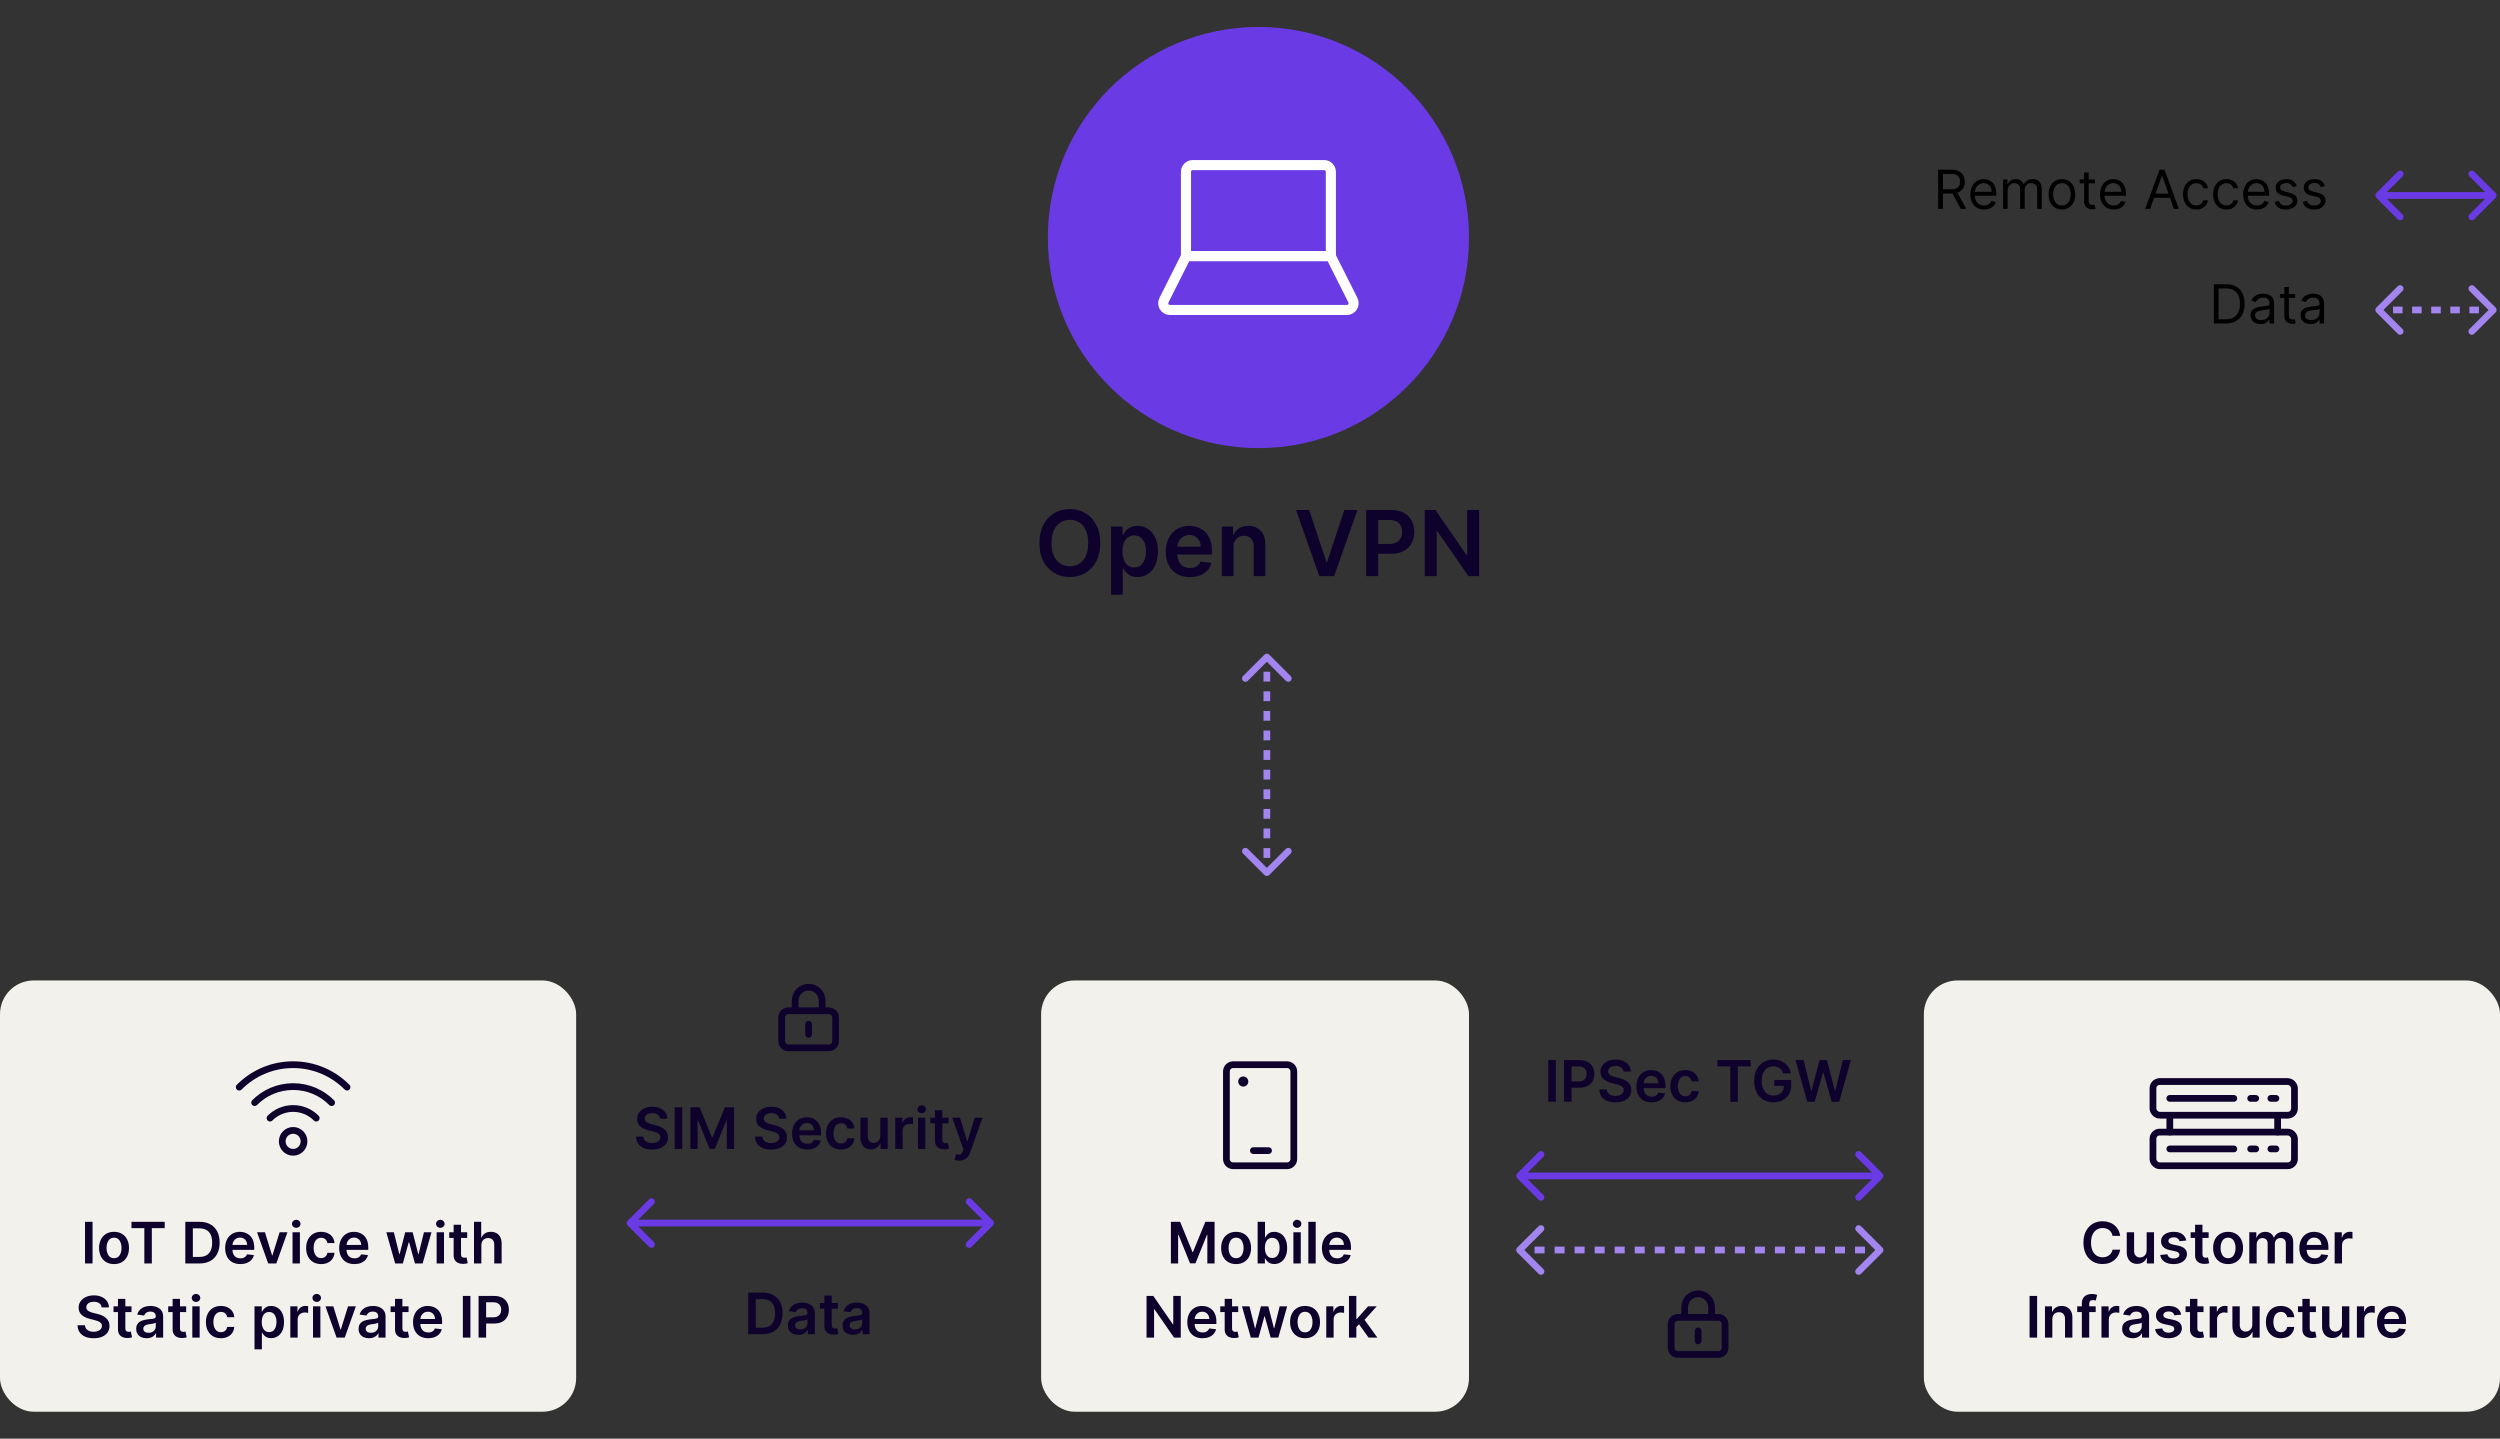 <svg width="742" height="427" viewBox="0 0 742 427" fill="none" xmlns="http://www.w3.org/2000/svg">
<rect x="0" y="0" width="742" height="427" fill="#333333" stroke="none"/>
<g clip-path="url(#clip0_5583_13880)">
<rect y="291" width="171" height="128" rx="10" fill="#F2F1EB"/>
<rect x="309" y="291" width="127" height="128" rx="10" fill="#F2F1EB"/>
<rect x="571" y="291" width="171" height="128" rx="10" fill="#F2F1EB"/>
<path d="M558.707 349.707C559.098 349.317 559.098 348.683 558.707 348.293L552.343 341.929C551.953 341.538 551.319 341.538 550.929 341.929C550.538 342.319 550.538 342.953 550.929 343.343L556.586 349L550.929 354.657C550.538 355.047 550.538 355.681 550.929 356.071C551.319 356.462 551.953 356.462 552.343 356.071L558.707 349.707ZM450.293 348.293C449.902 348.683 449.902 349.317 450.293 349.707L456.657 356.071C457.047 356.462 457.681 356.462 458.071 356.071C458.462 355.681 458.462 355.047 458.071 354.657L452.414 349L458.071 343.343C458.462 342.953 458.462 342.319 458.071 341.929C457.681 341.538 457.047 341.538 456.657 341.929L450.293 348.293ZM558 348L451 348L451 350L558 350L558 348Z" fill="#6A3BE5"/>
<path d="M294.707 363.707C295.098 363.317 295.098 362.683 294.707 362.293L288.343 355.929C287.953 355.538 287.319 355.538 286.929 355.929C286.538 356.319 286.538 356.953 286.929 357.343L292.586 363L286.929 368.657C286.538 369.047 286.538 369.681 286.929 370.071C287.319 370.462 287.953 370.462 288.343 370.071L294.707 363.707ZM186.293 362.293C185.902 362.683 185.902 363.317 186.293 363.707L192.657 370.071C193.047 370.462 193.681 370.462 194.071 370.071C194.462 369.681 194.462 369.047 194.071 368.657L188.414 363L194.071 357.343C194.462 356.953 194.462 356.319 194.071 355.929C193.681 355.538 193.047 355.538 192.657 355.929L186.293 362.293ZM294 362L187 362L187 364L294 364L294 362Z" fill="#6A3BE5"/>
<path d="M558.707 371.707C559.098 371.317 559.098 370.683 558.707 370.293L552.343 363.929C551.953 363.538 551.319 363.538 550.929 363.929C550.538 364.319 550.538 364.953 550.929 365.343L556.586 371L550.929 376.657C550.538 377.047 550.538 377.681 550.929 378.071C551.319 378.462 551.953 378.462 552.343 378.071L558.707 371.707ZM450.293 370.293C449.902 370.683 449.902 371.317 450.293 371.707L456.657 378.071C457.047 378.462 457.681 378.462 458.071 378.071C458.462 377.681 458.462 377.047 458.071 376.657L452.414 371L458.071 365.343C458.462 364.953 458.462 364.319 458.071 363.929C457.681 363.538 457.047 363.538 456.657 363.929L450.293 370.293ZM451 372L452.486 372L452.486 370L451 370L451 372ZM455.458 372L458.431 372L458.431 370L455.458 370L455.458 372ZM461.403 372L464.375 372L464.375 370L461.403 370L461.403 372ZM467.347 372L470.319 372L470.319 370L467.347 370L467.347 372ZM473.292 372L476.264 372L476.264 370L473.292 370L473.292 372ZM479.236 372L482.208 372L482.208 370L479.236 370L479.236 372ZM485.181 372L488.153 372L488.153 370L485.181 370L485.181 372ZM491.125 372L494.097 372L494.097 370L491.125 370L491.125 372ZM497.069 372L500.042 372L500.042 370L497.069 370L497.069 372ZM503.014 372L505.986 372L505.986 370L503.014 370L503.014 372ZM508.958 372L511.931 372L511.931 370L508.958 370L508.958 372ZM514.903 372L517.875 372L517.875 370L514.903 370L514.903 372ZM520.847 372L523.819 372L523.819 370L520.847 370L520.847 372ZM526.792 372L529.764 372L529.764 370L526.792 370L526.792 372ZM532.736 372L535.708 372L535.708 370L532.736 370L532.736 372ZM538.681 372L541.653 372L541.653 370L538.681 370L538.681 372ZM544.625 372L547.597 372L547.597 370L544.625 370L544.625 372ZM550.569 372L553.542 372L553.542 370L550.569 370L550.569 372ZM556.514 372L558 372L558 370L556.514 370L556.514 372Z" fill="#A285EF"/>
<path d="M27.473 362.636V375H25.233V362.636H27.473ZM33.846 375.181C32.941 375.181 32.156 374.982 31.492 374.583C30.828 374.185 30.313 373.628 29.947 372.911C29.584 372.195 29.403 371.358 29.403 370.4C29.403 369.442 29.584 368.603 29.947 367.882C30.313 367.162 30.828 366.603 31.492 366.204C32.156 365.806 32.941 365.607 33.846 365.607C34.752 365.607 35.537 365.806 36.201 366.204C36.865 366.603 37.378 367.162 37.74 367.882C38.106 368.603 38.289 369.442 38.289 370.4C38.289 371.358 38.106 372.195 37.74 372.911C37.378 373.628 36.865 374.185 36.201 374.583C35.537 374.982 34.752 375.181 33.846 375.181ZM33.858 373.43C34.349 373.43 34.76 373.296 35.09 373.026C35.42 372.752 35.666 372.386 35.826 371.927C35.991 371.468 36.074 370.957 36.074 370.394C36.074 369.826 35.991 369.313 35.826 368.854C35.666 368.392 35.42 368.023 35.09 367.75C34.76 367.476 34.349 367.339 33.858 367.339C33.355 367.339 32.937 367.476 32.603 367.75C32.273 368.023 32.025 368.392 31.86 368.854C31.699 369.313 31.619 369.826 31.619 370.394C31.619 370.957 31.699 371.468 31.86 371.927C32.025 372.386 32.273 372.752 32.603 373.026C32.937 373.296 33.355 373.43 33.858 373.43ZM39.017 364.514V362.636H48.881V364.514H45.06V375H42.838V364.514H39.017ZM59.189 375H55V362.636H59.274C60.501 362.636 61.556 362.884 62.437 363.379C63.323 363.87 64.003 364.576 64.478 365.498C64.953 366.42 65.19 367.522 65.19 368.806C65.19 370.094 64.951 371.201 64.472 372.126C63.997 373.052 63.311 373.762 62.413 374.257C61.52 374.752 60.445 375 59.189 375ZM57.239 373.062H59.081C59.942 373.062 60.66 372.905 61.236 372.591C61.811 372.273 62.244 371.8 62.534 371.173C62.824 370.541 62.968 369.752 62.968 368.806C62.968 367.86 62.824 367.076 62.534 366.452C62.244 365.824 61.815 365.355 61.248 365.045C60.684 364.731 59.984 364.574 59.147 364.574H57.239V373.062ZM71.327 375.181C70.397 375.181 69.594 374.988 68.918 374.602C68.246 374.211 67.729 373.66 67.366 372.947C67.004 372.231 66.823 371.388 66.823 370.418C66.823 369.464 67.004 368.627 67.366 367.907C67.733 367.182 68.244 366.619 68.9 366.216C69.556 365.81 70.326 365.607 71.212 365.607C71.783 365.607 72.323 365.699 72.83 365.884C73.341 366.065 73.792 366.347 74.182 366.729C74.576 367.112 74.886 367.599 75.112 368.19C75.337 368.778 75.45 369.478 75.45 370.291V370.961H67.849V369.488H73.355C73.351 369.07 73.26 368.697 73.083 368.371C72.906 368.041 72.659 367.782 72.341 367.593C72.027 367.404 71.661 367.309 71.242 367.309C70.795 367.309 70.403 367.418 70.065 367.635C69.727 367.848 69.463 368.13 69.274 368.48C69.089 368.826 68.994 369.207 68.99 369.621V370.907C68.99 371.446 69.089 371.909 69.286 372.295C69.483 372.678 69.759 372.972 70.113 373.177C70.467 373.378 70.882 373.479 71.357 373.479C71.675 373.479 71.963 373.434 72.22 373.346C72.478 373.253 72.701 373.118 72.89 372.941C73.079 372.764 73.222 372.545 73.319 372.283L75.359 372.513C75.231 373.052 74.985 373.523 74.623 373.925C74.265 374.324 73.806 374.634 73.246 374.855C72.687 375.072 72.047 375.181 71.327 375.181ZM85.316 365.727L82.013 375H79.599L76.296 365.727H78.627L80.758 372.615H80.854L82.992 365.727H85.316ZM86.828 375V365.727H89.013V375H86.828ZM87.927 364.411C87.581 364.411 87.283 364.297 87.033 364.067C86.784 363.834 86.659 363.554 86.659 363.228C86.659 362.898 86.784 362.618 87.033 362.389C87.283 362.155 87.581 362.039 87.927 362.039C88.277 362.039 88.575 362.155 88.82 362.389C89.07 362.618 89.194 362.898 89.194 363.228C89.194 363.554 89.07 363.834 88.82 364.067C88.575 364.297 88.277 364.411 87.927 364.411ZM95.305 375.181C94.38 375.181 93.585 374.978 92.921 374.571C92.261 374.165 91.752 373.603 91.393 372.887C91.039 372.167 90.862 371.338 90.862 370.4C90.862 369.458 91.043 368.627 91.406 367.907C91.768 367.182 92.279 366.619 92.939 366.216C93.603 365.81 94.388 365.607 95.293 365.607C96.046 365.607 96.712 365.745 97.291 366.023C97.875 366.297 98.34 366.685 98.686 367.188C99.032 367.687 99.229 368.271 99.278 368.939H97.189C97.104 368.492 96.903 368.12 96.585 367.822C96.271 367.52 95.851 367.369 95.323 367.369C94.877 367.369 94.484 367.49 94.146 367.732C93.808 367.969 93.544 368.311 93.355 368.758C93.17 369.205 93.078 369.74 93.078 370.364C93.078 370.996 93.17 371.539 93.355 371.994C93.54 372.444 93.8 372.792 94.134 373.038C94.472 373.279 94.869 373.4 95.323 373.4C95.645 373.4 95.933 373.34 96.187 373.219C96.444 373.094 96.66 372.915 96.833 372.682C97.006 372.448 97.124 372.165 97.189 371.831H99.278C99.225 372.487 99.032 373.068 98.698 373.575C98.364 374.078 97.909 374.473 97.334 374.759C96.758 375.04 96.082 375.181 95.305 375.181ZM105.177 375.181C104.248 375.181 103.445 374.988 102.768 374.602C102.096 374.211 101.579 373.66 101.217 372.947C100.855 372.231 100.674 371.388 100.674 370.418C100.674 369.464 100.855 368.627 101.217 367.907C101.583 367.182 102.094 366.619 102.75 366.216C103.406 365.81 104.177 365.607 105.062 365.607C105.634 365.607 106.173 365.699 106.68 365.884C107.192 366.065 107.642 366.347 108.033 366.729C108.427 367.112 108.737 367.599 108.962 368.19C109.188 368.778 109.3 369.478 109.3 370.291V370.961H101.7V369.488H107.206C107.202 369.07 107.111 368.697 106.934 368.371C106.757 368.041 106.509 367.782 106.191 367.593C105.877 367.404 105.511 367.309 105.093 367.309C104.646 367.309 104.254 367.418 103.915 367.635C103.577 367.848 103.314 368.13 103.125 368.48C102.94 368.826 102.845 369.207 102.841 369.621V370.907C102.841 371.446 102.94 371.909 103.137 372.295C103.334 372.678 103.61 372.972 103.964 373.177C104.318 373.378 104.732 373.479 105.207 373.479C105.525 373.479 105.813 373.434 106.071 373.346C106.328 373.253 106.552 373.118 106.741 372.941C106.93 372.764 107.073 372.545 107.169 372.283L109.21 372.513C109.081 373.052 108.836 373.523 108.473 373.925C108.115 374.324 107.656 374.634 107.097 374.855C106.538 375.072 105.898 375.181 105.177 375.181ZM117.28 375L114.66 365.727H116.887L118.517 372.247H118.602L120.268 365.727H122.472L124.138 372.211H124.228L125.834 365.727H128.068L125.442 375H123.166L121.427 368.734H121.3L119.562 375H117.28ZM129.594 375V365.727H131.779V375H129.594ZM130.692 364.411C130.346 364.411 130.048 364.297 129.799 364.067C129.549 363.834 129.425 363.554 129.425 363.228C129.425 362.898 129.549 362.618 129.799 362.389C130.048 362.155 130.346 362.039 130.692 362.039C131.042 362.039 131.34 362.155 131.586 362.389C131.835 362.618 131.96 362.898 131.96 363.228C131.96 363.554 131.835 363.834 131.586 364.067C131.34 364.297 131.042 364.411 130.692 364.411ZM138.657 365.727V367.418H133.326V365.727H138.657ZM134.642 363.506H136.827V372.211C136.827 372.505 136.872 372.73 136.96 372.887C137.053 373.04 137.173 373.145 137.322 373.201C137.471 373.257 137.636 373.286 137.817 373.286C137.954 373.286 138.079 373.275 138.192 373.255C138.308 373.235 138.397 373.217 138.457 373.201L138.826 374.909C138.709 374.95 138.542 374.994 138.324 375.042C138.111 375.091 137.85 375.119 137.54 375.127C136.992 375.143 136.499 375.06 136.061 374.879C135.622 374.694 135.274 374.408 135.016 374.022C134.763 373.636 134.638 373.153 134.642 372.573V363.506ZM142.869 369.567V375H140.683V362.636H142.82V367.303H142.929C143.146 366.78 143.483 366.367 143.937 366.065C144.396 365.759 144.98 365.607 145.688 365.607C146.332 365.607 146.893 365.741 147.372 366.011C147.851 366.281 148.222 366.675 148.483 367.194C148.749 367.713 148.882 368.347 148.882 369.096V375H146.696V369.434C146.696 368.81 146.535 368.325 146.213 367.979C145.895 367.629 145.449 367.454 144.873 367.454C144.487 367.454 144.141 367.538 143.835 367.707C143.533 367.872 143.295 368.112 143.122 368.426C142.953 368.74 142.869 369.12 142.869 369.567ZM30.176 388.035C30.119 387.508 29.882 387.097 29.463 386.804C29.049 386.51 28.51 386.363 27.846 386.363C27.379 386.363 26.978 386.433 26.644 386.574C26.31 386.715 26.055 386.906 25.878 387.148C25.701 387.389 25.61 387.665 25.606 387.975C25.606 388.232 25.664 388.456 25.781 388.645C25.902 388.834 26.065 388.995 26.27 389.128C26.475 389.257 26.703 389.365 26.952 389.454C27.202 389.542 27.453 389.617 27.707 389.677L28.866 389.967C29.333 390.076 29.782 390.223 30.212 390.408C30.647 390.593 31.035 390.826 31.377 391.108C31.723 391.39 31.997 391.73 32.198 392.128C32.4 392.527 32.5 392.993 32.5 393.529C32.5 394.253 32.315 394.891 31.945 395.442C31.574 395.99 31.039 396.418 30.339 396.728C29.643 397.034 28.799 397.187 27.809 397.187C26.848 397.187 26.012 397.038 25.304 396.74C24.6 396.443 24.048 396.008 23.65 395.436C23.256 394.865 23.042 394.169 23.01 393.348H25.213C25.246 393.778 25.378 394.136 25.612 394.422C25.845 394.708 26.149 394.921 26.523 395.062C26.902 395.203 27.324 395.273 27.791 395.273C28.278 395.273 28.705 395.201 29.071 395.056C29.441 394.907 29.731 394.702 29.94 394.44C30.15 394.175 30.256 393.865 30.26 393.511C30.256 393.189 30.162 392.923 29.977 392.714C29.791 392.5 29.532 392.323 29.198 392.183C28.868 392.038 28.482 391.909 28.039 391.796L26.632 391.434C25.614 391.172 24.809 390.776 24.217 390.245C23.63 389.709 23.336 388.999 23.336 388.114C23.336 387.385 23.533 386.747 23.928 386.2C24.326 385.653 24.867 385.228 25.552 384.926C26.236 384.62 27.011 384.467 27.876 384.467C28.753 384.467 29.522 384.62 30.182 384.926C30.846 385.228 31.367 385.649 31.745 386.188C32.124 386.723 32.319 387.339 32.331 388.035H30.176ZM39.031 387.727V389.418H33.7V387.727H39.031ZM35.016 385.506H37.201V394.211C37.201 394.505 37.246 394.73 37.334 394.887C37.427 395.04 37.547 395.145 37.696 395.201C37.845 395.257 38.01 395.286 38.191 395.286C38.328 395.286 38.453 395.275 38.566 395.255C38.682 395.235 38.771 395.217 38.831 395.201L39.2 396.909C39.083 396.95 38.916 396.994 38.699 397.042C38.485 397.091 38.224 397.119 37.914 397.127C37.366 397.143 36.873 397.06 36.435 396.879C35.996 396.694 35.648 396.408 35.39 396.022C35.137 395.636 35.012 395.153 35.016 394.573V385.506ZM43.526 397.187C42.939 397.187 42.41 397.083 41.939 396.873C41.472 396.66 41.102 396.346 40.828 395.931C40.558 395.517 40.424 395.006 40.424 394.398C40.424 393.875 40.52 393.442 40.713 393.1C40.907 392.758 41.17 392.484 41.504 392.279C41.838 392.074 42.215 391.919 42.633 391.814C43.056 391.706 43.492 391.627 43.943 391.579C44.486 391.522 44.927 391.472 45.265 391.428C45.603 391.38 45.849 391.307 46.002 391.211C46.159 391.11 46.237 390.955 46.237 390.746V390.71C46.237 390.255 46.102 389.903 45.833 389.653C45.563 389.404 45.175 389.279 44.667 389.279C44.132 389.279 43.708 389.395 43.394 389.629C43.084 389.862 42.875 390.138 42.766 390.456L40.725 390.166C40.886 389.603 41.152 389.132 41.522 388.754C41.892 388.371 42.345 388.085 42.881 387.896C43.416 387.703 44.008 387.607 44.656 387.607C45.102 387.607 45.547 387.659 45.99 387.763C46.432 387.868 46.837 388.041 47.203 388.283C47.569 388.52 47.863 388.844 48.084 389.255C48.31 389.665 48.422 390.178 48.422 390.794V397H46.322V395.726H46.249C46.116 395.984 45.929 396.225 45.688 396.451C45.45 396.672 45.151 396.851 44.788 396.988C44.43 397.121 44.01 397.187 43.526 397.187ZM44.094 395.581C44.533 395.581 44.913 395.495 45.235 395.322C45.557 395.145 45.804 394.911 45.977 394.621C46.155 394.332 46.243 394.016 46.243 393.674V392.581C46.175 392.637 46.058 392.69 45.893 392.738C45.732 392.786 45.551 392.828 45.35 392.865C45.148 392.901 44.949 392.933 44.752 392.961C44.555 392.989 44.384 393.014 44.239 393.034C43.913 393.078 43.621 393.15 43.364 393.251C43.106 393.352 42.903 393.493 42.754 393.674C42.605 393.851 42.531 394.08 42.531 394.362C42.531 394.764 42.677 395.068 42.971 395.273C43.265 395.479 43.639 395.581 44.094 395.581ZM55.25 387.727V389.418H49.92V387.727H55.25ZM51.236 385.506H53.421V394.211C53.421 394.505 53.465 394.73 53.554 394.887C53.647 395.04 53.767 395.145 53.916 395.201C54.065 395.257 54.23 395.286 54.411 395.286C54.548 395.286 54.673 395.275 54.785 395.255C54.902 395.235 54.991 395.217 55.051 395.201L55.419 396.909C55.303 396.95 55.136 396.994 54.918 397.042C54.705 397.091 54.443 397.119 54.133 397.127C53.586 397.143 53.093 397.06 52.654 396.879C52.216 396.694 51.868 396.408 51.61 396.022C51.356 395.636 51.232 395.153 51.236 394.573V385.506ZM57.078 397V387.727H59.263V397H57.078ZM58.177 386.411C57.831 386.411 57.533 386.297 57.283 386.067C57.034 385.834 56.909 385.554 56.909 385.228C56.909 384.898 57.034 384.618 57.283 384.389C57.533 384.155 57.831 384.039 58.177 384.039C58.527 384.039 58.825 384.155 59.07 384.389C59.32 384.618 59.444 384.898 59.444 385.228C59.444 385.554 59.32 385.834 59.07 386.067C58.825 386.297 58.527 386.411 58.177 386.411ZM65.555 397.181C64.63 397.181 63.835 396.978 63.171 396.571C62.511 396.165 62.002 395.603 61.643 394.887C61.289 394.167 61.112 393.338 61.112 392.4C61.112 391.458 61.293 390.627 61.656 389.907C62.018 389.182 62.529 388.619 63.189 388.216C63.853 387.81 64.638 387.607 65.543 387.607C66.296 387.607 66.962 387.745 67.541 388.023C68.125 388.297 68.59 388.685 68.936 389.188C69.282 389.687 69.479 390.271 69.528 390.939H67.439C67.354 390.492 67.153 390.12 66.835 389.822C66.521 389.52 66.101 389.369 65.573 389.369C65.127 389.369 64.734 389.49 64.396 389.732C64.058 389.969 63.794 390.311 63.605 390.758C63.42 391.205 63.328 391.74 63.328 392.364C63.328 392.996 63.42 393.539 63.605 393.994C63.791 394.444 64.05 394.792 64.384 395.038C64.722 395.279 65.119 395.4 65.573 395.4C65.895 395.4 66.183 395.34 66.437 395.219C66.694 395.094 66.91 394.915 67.083 394.682C67.256 394.448 67.374 394.165 67.439 393.831H69.528C69.475 394.487 69.282 395.068 68.948 395.575C68.614 396.078 68.159 396.473 67.584 396.759C67.008 397.04 66.332 397.181 65.555 397.181ZM75.539 400.477V387.727H77.688V389.261H77.815C77.927 389.035 78.087 388.796 78.292 388.542C78.497 388.285 78.775 388.065 79.125 387.884C79.475 387.699 79.922 387.607 80.465 387.607C81.181 387.607 81.827 387.79 82.403 388.156C82.982 388.518 83.441 389.055 83.779 389.768C84.121 390.476 84.292 391.345 84.292 392.376C84.292 393.394 84.125 394.259 83.791 394.972C83.457 395.684 83.002 396.227 82.427 396.602C81.852 396.976 81.2 397.163 80.471 397.163C79.94 397.163 79.499 397.074 79.149 396.897C78.799 396.72 78.517 396.507 78.304 396.257C78.094 396.004 77.931 395.764 77.815 395.539H77.724V400.477H75.539ZM77.682 392.364C77.682 392.963 77.766 393.489 77.936 393.939C78.109 394.39 78.356 394.742 78.678 394.996C79.004 395.245 79.398 395.37 79.861 395.37C80.344 395.37 80.749 395.241 81.075 394.984C81.401 394.722 81.646 394.366 81.811 393.915C81.98 393.46 82.065 392.943 82.065 392.364C82.065 391.788 81.982 391.277 81.817 390.83C81.652 390.384 81.407 390.033 81.081 389.78C80.755 389.526 80.348 389.4 79.861 389.4C79.394 389.4 78.998 389.522 78.672 389.768C78.346 390.013 78.099 390.357 77.93 390.8C77.764 391.243 77.682 391.764 77.682 392.364ZM86.164 397V387.727H88.283V389.273H88.379C88.549 388.737 88.838 388.325 89.249 388.035C89.663 387.741 90.136 387.594 90.667 387.594C90.788 387.594 90.923 387.6 91.072 387.613C91.225 387.621 91.352 387.635 91.452 387.655V389.665C91.36 389.633 91.213 389.605 91.011 389.581C90.814 389.552 90.623 389.538 90.438 389.538C90.04 389.538 89.681 389.625 89.364 389.798C89.049 389.967 88.802 390.202 88.621 390.504C88.44 390.806 88.349 391.154 88.349 391.549V397H86.164ZM92.904 397V387.727H95.09V397H92.904ZM94.003 386.411C93.657 386.411 93.359 386.297 93.109 386.067C92.86 385.834 92.735 385.554 92.735 385.228C92.735 384.898 92.86 384.618 93.109 384.389C93.359 384.155 93.657 384.039 94.003 384.039C94.353 384.039 94.651 384.155 94.896 384.389C95.146 384.618 95.271 384.898 95.271 385.228C95.271 385.554 95.146 385.834 94.896 386.067C94.651 386.297 94.353 386.411 94.003 386.411ZM105.619 387.727L102.317 397H99.902L96.6 387.727H98.93L101.062 394.615H101.158L103.295 387.727H105.619ZM109.534 397.187C108.947 397.187 108.418 397.083 107.947 396.873C107.48 396.66 107.11 396.346 106.836 395.931C106.566 395.517 106.431 395.006 106.431 394.398C106.431 393.875 106.528 393.442 106.721 393.1C106.914 392.758 107.178 392.484 107.512 392.279C107.846 392.074 108.222 391.919 108.641 391.814C109.063 391.706 109.5 391.627 109.951 391.579C110.494 391.522 110.935 391.472 111.273 391.428C111.611 391.38 111.857 391.307 112.009 391.211C112.166 391.11 112.245 390.955 112.245 390.746V390.71C112.245 390.255 112.11 389.903 111.84 389.653C111.571 389.404 111.182 389.279 110.675 389.279C110.14 389.279 109.715 389.395 109.402 389.629C109.092 389.862 108.882 390.138 108.774 390.456L106.733 390.166C106.894 389.603 107.16 389.132 107.53 388.754C107.9 388.371 108.353 388.085 108.888 387.896C109.424 387.703 110.015 387.607 110.663 387.607C111.11 387.607 111.555 387.659 111.997 387.763C112.44 387.868 112.845 388.041 113.211 388.283C113.577 388.52 113.871 388.844 114.092 389.255C114.318 389.665 114.43 390.178 114.43 390.794V397H112.329V395.726H112.257C112.124 395.984 111.937 396.225 111.696 396.451C111.458 396.672 111.158 396.851 110.796 396.988C110.438 397.121 110.017 397.187 109.534 397.187ZM110.102 395.581C110.541 395.581 110.921 395.495 111.243 395.322C111.565 395.145 111.812 394.911 111.985 394.621C112.162 394.332 112.251 394.016 112.251 393.674V392.581C112.183 392.637 112.066 392.69 111.901 392.738C111.74 392.786 111.559 392.828 111.358 392.865C111.156 392.901 110.957 392.933 110.76 392.961C110.563 392.989 110.392 393.014 110.247 393.034C109.921 393.078 109.629 393.15 109.371 393.251C109.114 393.352 108.911 393.493 108.762 393.674C108.613 393.851 108.538 394.08 108.538 394.362C108.538 394.764 108.685 395.068 108.979 395.273C109.273 395.479 109.647 395.581 110.102 395.581ZM121.258 387.727V389.418H115.927V387.727H121.258ZM117.244 385.506H119.429V394.211C119.429 394.505 119.473 394.73 119.562 394.887C119.654 395.04 119.775 395.145 119.924 395.201C120.073 395.257 120.238 395.286 120.419 395.286C120.556 395.286 120.681 395.275 120.793 395.255C120.91 395.235 120.998 395.217 121.059 395.201L121.427 396.909C121.31 396.95 121.143 396.994 120.926 397.042C120.713 397.091 120.451 397.119 120.141 397.127C119.594 397.143 119.101 397.06 118.662 396.879C118.224 396.694 117.875 396.408 117.618 396.022C117.364 395.636 117.239 395.153 117.244 394.573V385.506ZM127.091 397.181C126.162 397.181 125.359 396.988 124.683 396.602C124.01 396.211 123.493 395.66 123.131 394.947C122.769 394.231 122.588 393.388 122.588 392.418C122.588 391.464 122.769 390.627 123.131 389.907C123.497 389.182 124.008 388.619 124.664 388.216C125.32 387.81 126.091 387.607 126.977 387.607C127.548 387.607 128.087 387.699 128.594 387.884C129.106 388.065 129.556 388.347 129.947 388.729C130.341 389.112 130.651 389.599 130.876 390.19C131.102 390.778 131.214 391.478 131.214 392.291V392.961H123.614V391.488H129.12C129.116 391.07 129.025 390.697 128.848 390.371C128.671 390.041 128.423 389.782 128.105 389.593C127.792 389.404 127.425 389.309 127.007 389.309C126.56 389.309 126.168 389.418 125.83 389.635C125.491 389.848 125.228 390.13 125.039 390.48C124.854 390.826 124.759 391.207 124.755 391.621V392.907C124.755 393.446 124.854 393.909 125.051 394.295C125.248 394.678 125.524 394.972 125.878 395.177C126.232 395.378 126.647 395.479 127.121 395.479C127.439 395.479 127.727 395.434 127.985 395.346C128.242 395.253 128.466 395.118 128.655 394.941C128.844 394.764 128.987 394.545 129.083 394.283L131.124 394.513C130.995 395.052 130.75 395.523 130.387 395.925C130.029 396.324 129.57 396.634 129.011 396.855C128.452 397.072 127.812 397.181 127.091 397.181ZM139.616 384.636V397H137.377V384.636H139.616ZM142.042 397V384.636H146.678C147.628 384.636 148.425 384.813 149.069 385.168C149.717 385.522 150.206 386.009 150.536 386.629C150.87 387.244 151.037 387.945 151.037 388.729C151.037 389.522 150.87 390.227 150.536 390.842C150.202 391.458 149.709 391.943 149.057 392.297C148.405 392.647 147.602 392.822 146.648 392.822H143.575V390.981H146.346C146.901 390.981 147.356 390.885 147.71 390.691C148.065 390.498 148.326 390.233 148.495 389.895C148.668 389.556 148.755 389.168 148.755 388.729C148.755 388.291 148.668 387.904 148.495 387.57C148.326 387.236 148.063 386.977 147.704 386.792C147.35 386.602 146.893 386.508 146.334 386.508H144.281V397H142.042Z" fill="#0E022D"/>
<path d="M347.52 362.636H350.261L353.931 371.595H354.076L357.746 362.636H360.487V375H358.338V366.506H358.223L354.806 374.964H353.201L349.784 366.488H349.669V375H347.52V362.636ZM366.874 375.181C365.969 375.181 365.184 374.982 364.52 374.583C363.856 374.185 363.341 373.628 362.974 372.911C362.612 372.195 362.431 371.358 362.431 370.4C362.431 369.442 362.612 368.603 362.974 367.882C363.341 367.162 363.856 366.603 364.52 366.204C365.184 365.806 365.969 365.607 366.874 365.607C367.78 365.607 368.564 365.806 369.229 366.204C369.893 366.603 370.406 367.162 370.768 367.882C371.134 368.603 371.317 369.442 371.317 370.4C371.317 371.358 371.134 372.195 370.768 372.911C370.406 373.628 369.893 374.185 369.229 374.583C368.564 374.982 367.78 375.181 366.874 375.181ZM366.886 373.43C367.377 373.43 367.788 373.296 368.118 373.026C368.448 372.752 368.693 372.386 368.854 371.927C369.019 371.468 369.102 370.957 369.102 370.394C369.102 369.826 369.019 369.313 368.854 368.854C368.693 368.392 368.448 368.023 368.118 367.75C367.788 367.476 367.377 367.339 366.886 367.339C366.383 367.339 365.965 367.476 365.631 367.75C365.301 368.023 365.053 368.392 364.888 368.854C364.727 369.313 364.647 369.826 364.647 370.394C364.647 370.957 364.727 371.468 364.888 371.927C365.053 372.386 365.301 372.752 365.631 373.026C365.965 373.296 366.383 373.43 366.886 373.43ZM373.269 375V362.636H375.454V367.261H375.545C375.657 367.035 375.816 366.796 376.022 366.542C376.227 366.285 376.505 366.065 376.855 365.884C377.205 365.699 377.652 365.607 378.195 365.607C378.911 365.607 379.557 365.79 380.133 366.156C380.712 366.518 381.171 367.055 381.509 367.768C381.851 368.476 382.022 369.345 382.022 370.376C382.022 371.394 381.855 372.259 381.521 372.972C381.187 373.684 380.732 374.227 380.157 374.602C379.581 374.976 378.929 375.163 378.201 375.163C377.67 375.163 377.229 375.074 376.879 374.897C376.529 374.72 376.247 374.507 376.034 374.257C375.824 374.004 375.661 373.764 375.545 373.539H375.418V375H373.269ZM375.412 370.364C375.412 370.963 375.496 371.489 375.665 371.939C375.838 372.39 376.086 372.742 376.408 372.996C376.734 373.245 377.128 373.37 377.591 373.37C378.074 373.37 378.479 373.241 378.805 372.984C379.131 372.722 379.376 372.366 379.541 371.915C379.71 371.46 379.795 370.943 379.795 370.364C379.795 369.788 379.712 369.277 379.547 368.83C379.382 368.384 379.137 368.033 378.811 367.78C378.485 367.526 378.078 367.4 377.591 367.4C377.124 367.4 376.728 367.522 376.402 367.768C376.076 368.013 375.828 368.357 375.659 368.8C375.494 369.243 375.412 369.764 375.412 370.364ZM383.88 375V365.727H386.066V375H383.88ZM384.979 364.411C384.633 364.411 384.335 364.297 384.085 364.067C383.836 363.834 383.711 363.554 383.711 363.228C383.711 362.898 383.836 362.618 384.085 362.389C384.335 362.155 384.633 362.039 384.979 362.039C385.329 362.039 385.627 362.155 385.872 362.389C386.122 362.618 386.247 362.898 386.247 363.228C386.247 363.554 386.122 363.834 385.872 364.067C385.627 364.297 385.329 364.411 384.979 364.411ZM390.498 362.636V375H388.313V362.636H390.498ZM396.851 375.181C395.921 375.181 395.118 374.988 394.442 374.602C393.77 374.211 393.253 373.66 392.89 372.947C392.528 372.231 392.347 371.388 392.347 370.418C392.347 369.464 392.528 368.627 392.89 367.907C393.257 367.182 393.768 366.619 394.424 366.216C395.08 365.81 395.85 365.607 396.736 365.607C397.307 365.607 397.847 365.699 398.354 365.884C398.865 366.065 399.316 366.347 399.706 366.729C400.1 367.112 400.41 367.599 400.636 368.19C400.861 368.778 400.974 369.478 400.974 370.291V370.961H393.373V369.488H398.879C398.875 369.07 398.784 368.697 398.607 368.371C398.43 368.041 398.183 367.782 397.865 367.593C397.551 367.404 397.185 367.309 396.766 367.309C396.319 367.309 395.927 367.418 395.589 367.635C395.251 367.848 394.987 368.13 394.798 368.48C394.613 368.826 394.518 369.207 394.514 369.621V370.907C394.514 371.446 394.613 371.909 394.81 372.295C395.007 372.678 395.283 372.972 395.637 373.177C395.991 373.378 396.406 373.479 396.881 373.479C397.199 373.479 397.486 373.434 397.744 373.346C398.002 373.253 398.225 373.118 398.414 372.941C398.603 372.764 398.746 372.545 398.843 372.283L400.883 372.513C400.754 373.052 400.509 373.523 400.147 373.925C399.789 374.324 399.33 374.634 398.77 374.855C398.211 375.072 397.571 375.181 396.851 375.181ZM350.45 384.636V397H348.458L342.632 388.578H342.529V397H340.29V384.636H342.294L348.114 393.064H348.222V384.636H350.45ZM356.899 397.181C355.969 397.181 355.166 396.988 354.49 396.602C353.818 396.211 353.301 395.66 352.939 394.947C352.576 394.231 352.395 393.388 352.395 392.418C352.395 391.464 352.576 390.627 352.939 389.907C353.305 389.182 353.816 388.619 354.472 388.216C355.128 387.81 355.899 387.607 356.784 387.607C357.356 387.607 357.895 387.699 358.402 387.884C358.913 388.065 359.364 388.347 359.754 388.729C360.149 389.112 360.459 389.599 360.684 390.19C360.909 390.778 361.022 391.478 361.022 392.291V392.961H353.422V391.488H358.927C358.923 391.07 358.833 390.697 358.656 390.371C358.479 390.041 358.231 389.782 357.913 389.593C357.599 389.404 357.233 389.309 356.814 389.309C356.368 389.309 355.975 389.418 355.637 389.635C355.299 389.848 355.035 390.13 354.846 390.48C354.661 390.826 354.567 391.207 354.563 391.621V392.907C354.563 393.446 354.661 393.909 354.858 394.295C355.056 394.678 355.331 394.972 355.685 395.177C356.04 395.378 356.454 395.479 356.929 395.479C357.247 395.479 357.535 395.434 357.792 395.346C358.05 395.253 358.273 395.118 358.462 394.941C358.652 394.764 358.794 394.545 358.891 394.283L360.932 394.513C360.803 395.052 360.557 395.523 360.195 395.925C359.837 396.324 359.378 396.634 358.819 396.855C358.259 397.072 357.619 397.181 356.899 397.181ZM367.501 387.727V389.418H362.171V387.727H367.501ZM363.487 385.506H365.672V394.211C365.672 394.505 365.716 394.73 365.805 394.887C365.897 395.04 366.018 395.145 366.167 395.201C366.316 395.257 366.481 395.286 366.662 395.286C366.799 395.286 366.924 395.275 367.036 395.255C367.153 395.235 367.242 395.217 367.302 395.201L367.67 396.909C367.554 396.95 367.387 396.994 367.169 397.042C366.956 397.091 366.694 397.119 366.384 397.127C365.837 397.143 365.344 397.06 364.905 396.879C364.467 396.694 364.119 396.408 363.861 396.022C363.607 395.636 363.483 395.153 363.487 394.573V385.506ZM371.243 397L368.623 387.727H370.85L372.48 394.247H372.565L374.231 387.727H376.434L378.101 394.211H378.191L379.797 387.727H382.031L379.405 397H377.129L375.39 390.734H375.263L373.525 397H371.243ZM387.336 397.181C386.43 397.181 385.645 396.982 384.981 396.583C384.317 396.185 383.802 395.628 383.436 394.911C383.074 394.195 382.892 393.358 382.892 392.4C382.892 391.442 383.074 390.603 383.436 389.882C383.802 389.162 384.317 388.603 384.981 388.204C385.645 387.806 386.43 387.607 387.336 387.607C388.241 387.607 389.026 387.806 389.69 388.204C390.354 388.603 390.867 389.162 391.229 389.882C391.596 390.603 391.779 391.442 391.779 392.4C391.779 393.358 391.596 394.195 391.229 394.911C390.867 395.628 390.354 396.185 389.69 396.583C389.026 396.982 388.241 397.181 387.336 397.181ZM387.348 395.43C387.839 395.43 388.249 395.296 388.579 395.026C388.909 394.752 389.155 394.386 389.316 393.927C389.481 393.468 389.563 392.957 389.563 392.394C389.563 391.826 389.481 391.313 389.316 390.854C389.155 390.392 388.909 390.023 388.579 389.75C388.249 389.476 387.839 389.339 387.348 389.339C386.845 389.339 386.426 389.476 386.092 389.75C385.762 390.023 385.514 390.392 385.349 390.854C385.188 391.313 385.108 391.826 385.108 392.394C385.108 392.957 385.188 393.468 385.349 393.927C385.514 394.386 385.762 394.752 386.092 395.026C386.426 395.296 386.845 395.43 387.348 395.43ZM393.634 397V387.727H395.753V389.273H395.849C396.018 388.737 396.308 388.325 396.718 388.035C397.133 387.741 397.606 387.594 398.137 387.594C398.258 387.594 398.393 387.6 398.542 387.613C398.695 387.621 398.821 387.635 398.922 387.655V389.665C398.829 389.633 398.682 389.605 398.481 389.581C398.284 389.552 398.093 389.538 397.908 389.538C397.509 389.538 397.151 389.625 396.833 389.798C396.519 389.967 396.272 390.202 396.091 390.504C395.91 390.806 395.819 391.154 395.819 391.549V397H393.634ZM402.366 394.09L402.36 391.452H402.71L406.043 387.727H408.596L404.497 392.291H404.044L402.366 394.09ZM400.374 397V384.636H402.559V397H400.374ZM406.193 397L403.175 392.78L404.648 391.241L408.807 397H406.193Z" fill="#0E022D"/>
<path d="M326.55 161.182C326.55 163.298 326.154 165.11 325.361 166.618C324.575 168.12 323.501 169.271 322.139 170.07C320.784 170.869 319.247 171.268 317.527 171.268C315.808 171.268 314.268 170.869 312.906 170.07C311.551 169.265 310.477 168.111 309.684 166.609C308.898 165.1 308.505 163.291 308.505 161.182C308.505 159.066 308.898 157.257 309.684 155.755C310.477 154.246 311.551 153.093 312.906 152.294C314.268 151.495 315.808 151.095 317.527 151.095C319.247 151.095 320.784 151.495 322.139 152.294C323.501 153.093 324.575 154.246 325.361 155.755C326.154 157.257 326.55 159.066 326.55 161.182ZM322.974 161.182C322.974 159.692 322.74 158.436 322.274 157.414C321.813 156.385 321.174 155.608 320.356 155.084C319.538 154.553 318.595 154.288 317.527 154.288C316.46 154.288 315.517 154.553 314.699 155.084C313.881 155.608 313.238 156.385 312.772 157.414C312.312 158.436 312.081 159.692 312.081 161.182C312.081 162.671 312.312 163.93 312.772 164.96C313.238 165.982 313.881 166.759 314.699 167.289C315.517 167.814 316.46 168.076 317.527 168.076C318.595 168.076 319.538 167.814 320.356 167.289C321.174 166.759 321.813 165.982 322.274 164.96C322.74 163.93 322.974 162.671 322.974 161.182ZM329.759 176.523V156.273H333.173V158.708H333.374C333.553 158.35 333.806 157.97 334.132 157.567C334.458 157.158 334.899 156.81 335.455 156.522C336.011 156.228 336.72 156.081 337.583 156.081C338.721 156.081 339.747 156.372 340.661 156.953C341.582 157.529 342.31 158.382 342.847 159.513C343.39 160.638 343.662 162.019 343.662 163.656C343.662 165.273 343.397 166.647 342.866 167.778C342.336 168.91 341.614 169.773 340.699 170.367C339.785 170.962 338.75 171.259 337.593 171.259C336.749 171.259 336.049 171.118 335.493 170.837C334.937 170.556 334.49 170.217 334.151 169.821C333.818 169.418 333.56 169.038 333.374 168.68H333.23V176.523H329.759ZM333.163 163.636C333.163 164.589 333.297 165.423 333.566 166.139C333.841 166.855 334.234 167.414 334.745 167.817C335.263 168.213 335.889 168.411 336.625 168.411C337.392 168.411 338.034 168.207 338.552 167.798C339.069 167.382 339.459 166.816 339.721 166.1C339.99 165.378 340.124 164.557 340.124 163.636C340.124 162.722 339.993 161.911 339.731 161.201C339.469 160.491 339.079 159.935 338.561 159.533C338.044 159.13 337.398 158.929 336.625 158.929C335.883 158.929 335.253 159.124 334.736 159.513C334.218 159.903 333.825 160.45 333.556 161.153C333.294 161.856 333.163 162.684 333.163 163.636ZM353.154 171.288C351.678 171.288 350.403 170.981 349.329 170.367C348.261 169.747 347.44 168.871 346.865 167.74C346.289 166.602 346.002 165.263 346.002 163.723C346.002 162.208 346.289 160.878 346.865 159.734C347.446 158.583 348.258 157.689 349.3 157.049C350.342 156.404 351.566 156.081 352.972 156.081C353.88 156.081 354.736 156.228 355.542 156.522C356.354 156.81 357.069 157.257 357.689 157.864C358.316 158.472 358.808 159.245 359.166 160.185C359.524 161.118 359.703 162.23 359.703 163.521V164.586H347.632V162.246H356.376C356.37 161.581 356.226 160.99 355.944 160.472C355.663 159.948 355.27 159.536 354.765 159.235C354.267 158.935 353.685 158.785 353.02 158.785C352.311 158.785 351.687 158.957 351.15 159.303C350.614 159.641 350.195 160.089 349.894 160.645C349.6 161.195 349.45 161.799 349.444 162.457V164.499C349.444 165.356 349.6 166.091 349.914 166.705C350.227 167.312 350.665 167.778 351.227 168.104C351.79 168.424 352.448 168.584 353.202 168.584C353.707 168.584 354.164 168.513 354.573 168.373C354.982 168.226 355.337 168.012 355.638 167.73C355.938 167.449 356.165 167.101 356.318 166.685L359.559 167.05C359.355 167.906 358.965 168.654 358.389 169.293C357.821 169.926 357.092 170.418 356.203 170.77C355.315 171.115 354.299 171.288 353.154 171.288ZM366.11 162.371V171H362.639V156.273H365.957V158.775H366.129C366.468 157.951 367.008 157.295 367.75 156.81C368.498 156.324 369.421 156.081 370.521 156.081C371.537 156.081 372.422 156.298 373.177 156.733C373.937 157.168 374.525 157.797 374.941 158.622C375.363 159.446 375.57 160.447 375.564 161.623V171H372.093V162.16C372.093 161.175 371.837 160.405 371.326 159.849C370.821 159.293 370.121 159.015 369.226 159.015C368.619 159.015 368.079 159.149 367.606 159.418C367.139 159.68 366.772 160.06 366.503 160.559C366.241 161.057 366.11 161.661 366.11 162.371ZM388.57 151.364L393.681 166.82H393.882L398.983 151.364H402.895L395.972 171H391.581L384.668 151.364H388.57ZM405.481 171V151.364H412.845C414.353 151.364 415.619 151.645 416.642 152.207C417.671 152.77 418.447 153.543 418.972 154.528C419.502 155.506 419.767 156.618 419.767 157.864C419.767 159.124 419.502 160.242 418.972 161.22C418.441 162.198 417.658 162.968 416.623 163.531C415.587 164.087 414.312 164.365 412.797 164.365H407.917V161.441H412.318C413.2 161.441 413.922 161.287 414.484 160.98C415.047 160.674 415.462 160.252 415.731 159.715C416.006 159.178 416.143 158.561 416.143 157.864C416.143 157.168 416.006 156.554 415.731 156.023C415.462 155.493 415.044 155.081 414.475 154.787C413.912 154.486 413.187 154.336 412.298 154.336H409.038V171H405.481ZM438.994 151.364V171H435.83L426.577 157.625H426.414V171H422.857V151.364H426.04L435.283 164.749H435.456V151.364H438.994Z" fill="#0E022D"/>
<path d="M629.261 366.808H627.003C626.939 366.438 626.82 366.11 626.647 365.824C626.474 365.534 626.259 365.289 626.001 365.087C625.744 364.886 625.45 364.735 625.12 364.635C624.794 364.53 624.442 364.478 624.063 364.478C623.391 364.478 622.796 364.647 622.276 364.985C621.757 365.319 621.351 365.81 621.057 366.458C620.763 367.102 620.616 367.888 620.616 368.818C620.616 369.764 620.763 370.561 621.057 371.209C621.355 371.853 621.761 372.34 622.276 372.67C622.796 372.996 623.389 373.159 624.057 373.159C624.428 373.159 624.774 373.11 625.096 373.014C625.422 372.913 625.713 372.766 625.971 372.573C626.233 372.38 626.452 372.143 626.629 371.861C626.81 371.579 626.935 371.257 627.003 370.895L629.261 370.907C629.177 371.495 628.994 372.046 628.712 372.561C628.434 373.076 628.07 373.531 627.619 373.925C627.168 374.316 626.641 374.622 626.037 374.843C625.434 375.06 624.764 375.169 624.027 375.169C622.941 375.169 621.971 374.917 621.117 374.414C620.264 373.911 619.592 373.185 619.101 372.235C618.61 371.285 618.365 370.146 618.365 368.818C618.365 367.486 618.612 366.347 619.107 365.401C619.602 364.451 620.276 363.725 621.129 363.222C621.983 362.719 622.949 362.467 624.027 362.467C624.715 362.467 625.355 362.564 625.947 362.757C626.539 362.95 627.066 363.234 627.529 363.608C627.991 363.979 628.372 364.433 628.67 364.973C628.971 365.508 629.169 366.12 629.261 366.808ZM637.126 371.1V365.727H639.311V375H637.192V373.352H637.096C636.886 373.871 636.542 374.296 636.063 374.626C635.588 374.956 635.003 375.121 634.307 375.121C633.699 375.121 633.162 374.986 632.695 374.716C632.232 374.443 631.87 374.046 631.608 373.527C631.346 373.004 631.216 372.372 631.216 371.631V365.727H633.401V371.293C633.401 371.881 633.562 372.348 633.884 372.694C634.206 373.04 634.629 373.213 635.152 373.213C635.474 373.213 635.786 373.135 636.087 372.978C636.389 372.821 636.637 372.587 636.83 372.277C637.027 371.963 637.126 371.571 637.126 371.1ZM648.887 368.178L646.895 368.396C646.839 368.194 646.74 368.005 646.599 367.828C646.462 367.651 646.277 367.508 646.044 367.4C645.81 367.291 645.525 367.237 645.187 367.237C644.732 367.237 644.349 367.335 644.04 367.532C643.734 367.73 643.583 367.985 643.587 368.299C643.583 368.569 643.681 368.788 643.883 368.957C644.088 369.126 644.426 369.265 644.897 369.374L646.479 369.712C647.356 369.901 648.008 370.201 648.434 370.611C648.865 371.022 649.082 371.559 649.086 372.223C649.082 372.807 648.911 373.322 648.573 373.768C648.239 374.211 647.774 374.557 647.179 374.807C646.583 375.056 645.899 375.181 645.126 375.181C643.991 375.181 643.078 374.944 642.385 374.469C641.693 373.99 641.281 373.324 641.148 372.471L643.279 372.265C643.376 372.684 643.581 373 643.895 373.213C644.209 373.426 644.617 373.533 645.12 373.533C645.639 373.533 646.056 373.426 646.37 373.213C646.688 373 646.847 372.736 646.847 372.422C646.847 372.157 646.744 371.937 646.539 371.764C646.338 371.591 646.024 371.458 645.597 371.366L644.015 371.034C643.126 370.849 642.468 370.537 642.041 370.098C641.615 369.655 641.403 369.096 641.407 368.42C641.403 367.848 641.558 367.353 641.872 366.935C642.19 366.512 642.631 366.186 643.194 365.957C643.762 365.723 644.416 365.607 645.156 365.607C646.243 365.607 647.098 365.838 647.722 366.301C648.35 366.764 648.738 367.389 648.887 368.178ZM655.519 365.727V367.418H650.188V365.727H655.519ZM651.504 363.506H653.69V372.211C653.69 372.505 653.734 372.73 653.822 372.887C653.915 373.04 654.036 373.145 654.185 373.201C654.334 373.257 654.499 373.286 654.68 373.286C654.817 373.286 654.941 373.275 655.054 373.255C655.171 373.235 655.259 373.217 655.32 373.201L655.688 374.909C655.571 374.95 655.404 374.994 655.187 375.042C654.973 375.091 654.712 375.119 654.402 375.127C653.855 375.143 653.362 375.06 652.923 374.879C652.484 374.694 652.136 374.408 651.879 374.022C651.625 373.636 651.5 373.153 651.504 372.573V363.506ZM661.292 375.181C660.386 375.181 659.601 374.982 658.937 374.583C658.273 374.185 657.758 373.628 657.392 372.911C657.03 372.195 656.848 371.358 656.848 370.4C656.848 369.442 657.03 368.603 657.392 367.882C657.758 367.162 658.273 366.603 658.937 366.204C659.601 365.806 660.386 365.607 661.292 365.607C662.197 365.607 662.982 365.806 663.646 366.204C664.31 366.603 664.823 367.162 665.185 367.882C665.552 368.603 665.735 369.442 665.735 370.4C665.735 371.358 665.552 372.195 665.185 372.911C664.823 373.628 664.31 374.185 663.646 374.583C662.982 374.982 662.197 375.181 661.292 375.181ZM661.304 373.43C661.795 373.43 662.205 373.296 662.535 373.026C662.865 372.752 663.111 372.386 663.272 371.927C663.437 371.468 663.519 370.957 663.519 370.394C663.519 369.826 663.437 369.313 663.272 368.854C663.111 368.392 662.865 368.023 662.535 367.75C662.205 367.476 661.795 367.339 661.304 367.339C660.801 367.339 660.382 367.476 660.048 367.75C659.718 368.023 659.47 368.392 659.305 368.854C659.145 369.313 659.064 369.826 659.064 370.394C659.064 370.957 659.145 371.468 659.305 371.927C659.47 372.386 659.718 372.752 660.048 373.026C660.382 373.296 660.801 373.43 661.304 373.43ZM667.59 375V365.727H669.678V367.303H669.787C669.98 366.772 670.3 366.357 670.747 366.059C671.194 365.757 671.727 365.607 672.347 365.607C672.975 365.607 673.504 365.759 673.934 366.065C674.369 366.367 674.675 366.78 674.852 367.303H674.949C675.154 366.788 675.5 366.377 675.987 366.071C676.478 365.761 677.06 365.607 677.732 365.607C678.585 365.607 679.281 365.876 679.82 366.415C680.36 366.955 680.629 367.742 680.629 368.776V375H678.438V369.114C678.438 368.538 678.285 368.118 677.979 367.852C677.673 367.583 677.299 367.448 676.856 367.448C676.329 367.448 675.917 367.613 675.619 367.943C675.325 368.269 675.178 368.693 675.178 369.217V375H673.035V369.023C673.035 368.545 672.89 368.162 672.6 367.876C672.315 367.591 671.94 367.448 671.477 367.448C671.164 367.448 670.878 367.528 670.62 367.689C670.363 367.846 670.157 368.07 670.004 368.359C669.852 368.645 669.775 368.979 669.775 369.362V375H667.59ZM686.952 375.181C686.022 375.181 685.219 374.988 684.543 374.602C683.871 374.211 683.354 373.66 682.991 372.947C682.629 372.231 682.448 371.388 682.448 370.418C682.448 369.464 682.629 368.627 682.991 367.907C683.358 367.182 683.869 366.619 684.525 366.216C685.181 365.81 685.951 365.607 686.837 365.607C687.408 365.607 687.948 365.699 688.455 365.884C688.966 366.065 689.417 366.347 689.807 366.729C690.201 367.112 690.511 367.599 690.737 368.19C690.962 368.778 691.075 369.478 691.075 370.291V370.961H683.474V369.488H688.98C688.976 369.07 688.885 368.697 688.708 368.371C688.531 368.041 688.284 367.782 687.966 367.593C687.652 367.404 687.286 367.309 686.867 367.309C686.42 367.309 686.028 367.418 685.69 367.635C685.352 367.848 685.088 368.13 684.899 368.48C684.714 368.826 684.619 369.207 684.615 369.621V370.907C684.615 371.446 684.714 371.909 684.911 372.295C685.108 372.678 685.384 372.972 685.738 373.177C686.092 373.378 686.507 373.479 686.982 373.479C687.3 373.479 687.588 373.434 687.845 373.346C688.103 373.253 688.326 373.118 688.515 372.941C688.704 372.764 688.847 372.545 688.944 372.283L690.984 372.513C690.855 373.052 690.61 373.523 690.248 373.925C689.89 374.324 689.431 374.634 688.871 374.855C688.312 375.072 687.672 375.181 686.952 375.181ZM692.924 375V365.727H695.043V367.273H695.139C695.308 366.737 695.598 366.325 696.009 366.035C696.423 365.741 696.896 365.594 697.427 365.594C697.548 365.594 697.683 365.6 697.832 365.613C697.985 365.621 698.111 365.635 698.212 365.655V367.665C698.119 367.633 697.973 367.605 697.771 367.581C697.574 367.552 697.383 367.538 697.198 367.538C696.799 367.538 696.441 367.625 696.123 367.798C695.809 367.967 695.562 368.202 695.381 368.504C695.2 368.806 695.109 369.154 695.109 369.549V375H692.924ZM604.615 384.636V397H602.376V384.636H604.615ZM609.13 391.567V397H606.944V387.727H609.033V389.303H609.142C609.355 388.784 609.695 388.371 610.162 388.065C610.633 387.759 611.214 387.607 611.907 387.607C612.546 387.607 613.104 387.743 613.579 388.017C614.058 388.291 614.428 388.687 614.69 389.206C614.955 389.725 615.086 390.355 615.082 391.096V397H612.897V391.434C612.897 390.814 612.736 390.329 612.414 389.979C612.096 389.629 611.655 389.454 611.092 389.454C610.709 389.454 610.369 389.538 610.071 389.707C609.777 389.872 609.546 390.112 609.377 390.426C609.212 390.74 609.13 391.12 609.13 391.567ZM622 387.727V389.418H616.519V387.727H622ZM617.889 397V386.852C617.889 386.228 618.018 385.709 618.275 385.294C618.537 384.88 618.887 384.57 619.326 384.365C619.765 384.159 620.252 384.057 620.787 384.057C621.165 384.057 621.501 384.087 621.795 384.147C622.089 384.208 622.306 384.262 622.447 384.31L622.012 386.001C621.92 385.973 621.803 385.944 621.662 385.916C621.521 385.884 621.364 385.868 621.191 385.868C620.785 385.868 620.497 385.967 620.328 386.164C620.163 386.357 620.081 386.635 620.081 386.997V397H617.889ZM623.712 397V387.727H625.831V389.273H625.927C626.096 388.737 626.386 388.325 626.797 388.035C627.211 387.741 627.684 387.594 628.215 387.594C628.336 387.594 628.471 387.6 628.62 387.613C628.773 387.621 628.899 387.635 629 387.655V389.665C628.908 389.633 628.761 389.605 628.559 389.581C628.362 389.552 628.171 389.538 627.986 389.538C627.587 389.538 627.229 389.625 626.911 389.798C626.597 389.967 626.35 390.202 626.169 390.504C625.988 390.806 625.897 391.154 625.897 391.549V397H623.712ZM632.954 397.187C632.367 397.187 631.837 397.083 631.367 396.873C630.9 396.66 630.529 396.346 630.256 395.931C629.986 395.517 629.851 395.006 629.851 394.398C629.851 393.875 629.948 393.442 630.141 393.1C630.334 392.758 630.598 392.484 630.932 392.279C631.266 392.074 631.642 391.919 632.061 391.814C632.483 391.706 632.92 391.627 633.371 391.579C633.914 391.522 634.355 391.472 634.693 391.428C635.031 391.38 635.276 391.307 635.429 391.211C635.586 391.11 635.665 390.955 635.665 390.746V390.71C635.665 390.255 635.53 389.903 635.26 389.653C634.991 389.404 634.602 389.279 634.095 389.279C633.56 389.279 633.135 389.395 632.821 389.629C632.512 389.862 632.302 390.138 632.194 390.456L630.153 390.166C630.314 389.603 630.58 389.132 630.95 388.754C631.32 388.371 631.773 388.085 632.308 387.896C632.844 387.703 633.435 387.607 634.083 387.607C634.53 387.607 634.975 387.659 635.417 387.763C635.86 387.868 636.265 388.041 636.631 388.283C636.997 388.52 637.291 388.844 637.512 389.255C637.738 389.665 637.85 390.178 637.85 390.794V397H635.749V395.726H635.677C635.544 395.984 635.357 396.225 635.116 396.451C634.878 396.672 634.578 396.851 634.216 396.988C633.858 397.121 633.437 397.187 632.954 397.187ZM633.522 395.581C633.96 395.581 634.341 395.495 634.663 395.322C634.985 395.145 635.232 394.911 635.405 394.621C635.582 394.332 635.671 394.016 635.671 393.674V392.581C635.602 392.637 635.486 392.69 635.321 392.738C635.16 392.786 634.979 392.828 634.777 392.865C634.576 392.901 634.377 392.933 634.18 392.961C633.983 392.989 633.812 393.014 633.667 393.034C633.341 393.078 633.049 393.15 632.791 393.251C632.534 393.352 632.33 393.493 632.182 393.674C632.033 393.851 631.958 394.08 631.958 394.362C631.958 394.764 632.105 395.068 632.399 395.273C632.693 395.479 633.067 395.581 633.522 395.581ZM647.377 390.178L645.384 390.396C645.328 390.194 645.229 390.005 645.089 389.828C644.952 389.651 644.767 389.508 644.533 389.4C644.3 389.291 644.014 389.237 643.676 389.237C643.221 389.237 642.839 389.335 642.529 389.532C642.223 389.73 642.072 389.985 642.076 390.299C642.072 390.569 642.171 390.788 642.372 390.957C642.577 391.126 642.915 391.265 643.386 391.374L644.968 391.712C645.845 391.901 646.497 392.201 646.924 392.611C647.354 393.022 647.572 393.559 647.576 394.223C647.572 394.807 647.401 395.322 647.063 395.768C646.729 396.211 646.264 396.557 645.668 396.807C645.072 397.056 644.388 397.181 643.616 397.181C642.481 397.181 641.567 396.944 640.875 396.469C640.182 395.99 639.77 395.324 639.637 394.471L641.768 394.265C641.865 394.684 642.07 395 642.384 395.213C642.698 395.426 643.106 395.533 643.609 395.533C644.129 395.533 644.545 395.426 644.859 395.213C645.177 395 645.336 394.736 645.336 394.422C645.336 394.157 645.233 393.937 645.028 393.764C644.827 393.591 644.513 393.458 644.086 393.366L642.505 393.034C641.615 392.849 640.957 392.537 640.531 392.098C640.104 391.655 639.893 391.096 639.897 390.42C639.893 389.848 640.048 389.353 640.362 388.935C640.68 388.512 641.12 388.186 641.684 387.957C642.251 387.723 642.905 387.607 643.646 387.607C644.732 387.607 645.588 387.838 646.211 388.301C646.839 388.764 647.228 389.389 647.377 390.178ZM654.008 387.727V389.418H648.677V387.727H654.008ZM649.994 385.506H652.179V394.211C652.179 394.505 652.223 394.73 652.312 394.887C652.404 395.04 652.525 395.145 652.674 395.201C652.823 395.257 652.988 395.286 653.169 395.286C653.306 395.286 653.431 395.275 653.543 395.255C653.66 395.235 653.748 395.217 653.809 395.201L654.177 396.909C654.06 396.95 653.893 396.994 653.676 397.042C653.463 397.091 653.201 397.119 652.891 397.127C652.344 397.143 651.851 397.06 651.412 396.879C650.974 396.694 650.625 396.408 650.368 396.022C650.114 395.636 649.989 395.153 649.994 394.573V385.506ZM655.836 397V387.727H657.955V389.273H658.051C658.22 388.737 658.51 388.325 658.921 388.035C659.335 387.741 659.808 387.594 660.339 387.594C660.46 387.594 660.595 387.6 660.744 387.613C660.897 387.621 661.023 387.635 661.124 387.655V389.665C661.032 389.633 660.885 389.605 660.683 389.581C660.486 389.552 660.295 389.538 660.11 389.538C659.711 389.538 659.353 389.625 659.035 389.798C658.721 389.967 658.474 390.202 658.293 390.504C658.112 390.806 658.021 391.154 658.021 391.549V397H655.836ZM668.486 393.1V387.727H670.672V397H668.553V395.352H668.456C668.247 395.871 667.903 396.296 667.424 396.626C666.949 396.956 666.363 397.121 665.667 397.121C665.059 397.121 664.522 396.986 664.055 396.716C663.592 396.443 663.23 396.046 662.968 395.527C662.707 395.004 662.576 394.372 662.576 393.631V387.727H664.761V393.293C664.761 393.881 664.922 394.348 665.244 394.694C665.566 395.04 665.989 395.213 666.512 395.213C666.834 395.213 667.146 395.135 667.448 394.978C667.75 394.821 667.997 394.587 668.19 394.277C668.388 393.963 668.486 393.571 668.486 393.1ZM676.964 397.181C676.038 397.181 675.243 396.978 674.579 396.571C673.919 396.165 673.41 395.603 673.052 394.887C672.697 394.167 672.52 393.338 672.52 392.4C672.52 391.458 672.701 390.627 673.064 389.907C673.426 389.182 673.937 388.619 674.597 388.216C675.261 387.81 676.046 387.607 676.951 387.607C677.704 387.607 678.37 387.745 678.95 388.023C679.533 388.297 679.998 388.685 680.344 389.188C680.69 389.687 680.888 390.271 680.936 390.939H678.847C678.763 390.492 678.561 390.12 678.243 389.822C677.929 389.52 677.509 389.369 676.982 389.369C676.535 389.369 676.142 389.49 675.804 389.732C675.466 389.969 675.203 390.311 675.014 390.758C674.828 391.205 674.736 391.74 674.736 392.364C674.736 392.996 674.828 393.539 675.014 393.994C675.199 394.444 675.458 394.792 675.792 395.038C676.13 395.279 676.527 395.4 676.982 395.4C677.304 395.4 677.591 395.34 677.845 395.219C678.102 395.094 678.318 394.915 678.491 394.682C678.664 394.448 678.783 394.165 678.847 393.831H680.936C680.883 394.487 680.69 395.068 680.356 395.575C680.022 396.078 679.567 396.473 678.992 396.759C678.416 397.04 677.74 397.181 676.964 397.181ZM687.361 387.727V389.418H682.03V387.727H687.361ZM683.346 385.506H685.531V394.211C685.531 394.505 685.576 394.73 685.664 394.887C685.757 395.04 685.878 395.145 686.026 395.201C686.175 395.257 686.34 395.286 686.521 395.286C686.658 395.286 686.783 395.275 686.896 395.255C687.012 395.235 687.101 395.217 687.161 395.201L687.53 396.909C687.413 396.95 687.246 396.994 687.029 397.042C686.815 397.091 686.554 397.119 686.244 397.127C685.696 397.143 685.203 397.06 684.765 396.879C684.326 396.694 683.978 396.408 683.72 396.022C683.467 395.636 683.342 395.153 683.346 394.573V385.506ZM695.098 393.1V387.727H697.284V397H695.165V395.352H695.068C694.859 395.871 694.515 396.296 694.036 396.626C693.561 396.956 692.975 397.121 692.279 397.121C691.671 397.121 691.134 396.986 690.667 396.716C690.205 396.443 689.842 396.046 689.581 395.527C689.319 395.004 689.188 394.372 689.188 393.631V387.727H691.374V393.293C691.374 393.881 691.535 394.348 691.857 394.694C692.179 395.04 692.601 395.213 693.124 395.213C693.446 395.213 693.758 395.135 694.06 394.978C694.362 394.821 694.609 394.587 694.803 394.277C695 393.963 695.098 393.571 695.098 393.1ZM699.531 397V387.727H701.65V389.273H701.747C701.916 388.737 702.205 388.325 702.616 388.035C703.03 387.741 703.503 387.594 704.035 387.594C704.155 387.594 704.29 387.6 704.439 387.613C704.592 387.621 704.719 387.635 704.819 387.655V389.665C704.727 389.633 704.58 389.605 704.379 389.581C704.182 389.552 703.99 389.538 703.805 389.538C703.407 389.538 703.049 389.625 702.731 389.798C702.417 389.967 702.169 390.202 701.988 390.504C701.807 390.806 701.716 391.154 701.716 391.549V397H699.531ZM709.995 397.181C709.065 397.181 708.262 396.988 707.586 396.602C706.914 396.211 706.397 395.66 706.034 394.947C705.672 394.231 705.491 393.388 705.491 392.418C705.491 391.464 705.672 390.627 706.034 389.907C706.401 389.182 706.912 388.619 707.568 388.216C708.224 387.81 708.994 387.607 709.88 387.607C710.451 387.607 710.991 387.699 711.498 387.884C712.009 388.065 712.46 388.347 712.85 388.729C713.244 389.112 713.554 389.599 713.78 390.19C714.005 390.778 714.118 391.478 714.118 392.291V392.961H706.517V391.488H712.023C712.019 391.07 711.928 390.697 711.751 390.371C711.574 390.041 711.327 389.782 711.009 389.593C710.695 389.404 710.329 389.309 709.91 389.309C709.463 389.309 709.071 389.418 708.733 389.635C708.395 389.848 708.131 390.13 707.942 390.48C707.757 390.826 707.662 391.207 707.658 391.621V392.907C707.658 393.446 707.757 393.909 707.954 394.295C708.151 394.678 708.427 394.972 708.781 395.177C709.135 395.378 709.55 395.479 710.025 395.479C710.343 395.479 710.63 395.434 710.888 395.346C711.146 395.253 711.369 395.118 711.558 394.941C711.747 394.764 711.89 394.545 711.987 394.283L714.027 394.513C713.898 395.052 713.653 395.523 713.291 395.925C712.933 396.324 712.474 396.634 711.914 396.855C711.355 397.072 710.715 397.181 709.995 397.181Z" fill="#0E022D"/>
<path d="M226.259 396H222.07V383.636H226.344C227.571 383.636 228.626 383.884 229.507 384.379C230.392 384.87 231.073 385.576 231.548 386.498C232.022 387.42 232.26 388.522 232.26 389.806C232.26 391.094 232.02 392.201 231.542 393.126C231.067 394.052 230.38 394.762 229.483 395.257C228.589 395.752 227.515 396 226.259 396ZM224.309 394.062H226.151C227.012 394.062 227.73 393.905 228.306 393.591C228.881 393.273 229.314 392.8 229.604 392.173C229.893 391.541 230.038 390.752 230.038 389.806C230.038 388.86 229.893 388.076 229.604 387.452C229.314 386.824 228.885 386.355 228.318 386.045C227.754 385.731 227.054 385.574 226.217 385.574H224.309V394.062ZM236.96 396.187C236.372 396.187 235.843 396.083 235.372 395.873C234.905 395.66 234.535 395.346 234.261 394.931C233.991 394.517 233.857 394.006 233.857 393.398C233.857 392.875 233.953 392.442 234.146 392.1C234.34 391.758 234.603 391.484 234.937 391.279C235.271 391.074 235.648 390.919 236.066 390.814C236.489 390.706 236.925 390.627 237.376 390.579C237.92 390.522 238.36 390.472 238.698 390.428C239.036 390.38 239.282 390.307 239.435 390.211C239.592 390.11 239.67 389.955 239.67 389.746V389.71C239.67 389.255 239.535 388.903 239.266 388.653C238.996 388.404 238.608 388.279 238.101 388.279C237.565 388.279 237.141 388.395 236.827 388.629C236.517 388.862 236.308 389.138 236.199 389.456L234.159 389.166C234.319 388.603 234.585 388.132 234.955 387.754C235.326 387.371 235.778 387.085 236.314 386.896C236.849 386.703 237.441 386.607 238.089 386.607C238.535 386.607 238.98 386.659 239.423 386.763C239.865 386.868 240.27 387.041 240.636 387.283C241.002 387.52 241.296 387.844 241.518 388.255C241.743 388.665 241.856 389.178 241.856 389.794V396H239.755V394.726H239.682C239.549 394.984 239.362 395.225 239.121 395.451C238.883 395.672 238.584 395.851 238.221 395.988C237.863 396.121 237.443 396.187 236.96 396.187ZM237.527 394.581C237.966 394.581 238.346 394.495 238.668 394.322C238.99 394.145 239.238 393.911 239.411 393.621C239.588 393.332 239.676 393.016 239.676 392.674V391.581C239.608 391.637 239.491 391.69 239.326 391.738C239.165 391.786 238.984 391.828 238.783 391.865C238.582 391.901 238.382 391.933 238.185 391.961C237.988 391.989 237.817 392.014 237.672 392.034C237.346 392.078 237.054 392.15 236.797 392.251C236.539 392.352 236.336 392.493 236.187 392.674C236.038 392.851 235.964 393.08 235.964 393.362C235.964 393.764 236.11 394.068 236.404 394.273C236.698 394.479 237.072 394.581 237.527 394.581ZM248.683 386.727V388.418H243.353V386.727H248.683ZM244.669 384.506H246.854V393.211C246.854 393.505 246.898 393.73 246.987 393.887C247.08 394.04 247.2 394.145 247.349 394.201C247.498 394.257 247.663 394.286 247.844 394.286C247.981 394.286 248.106 394.275 248.219 394.255C248.335 394.235 248.424 394.217 248.484 394.201L248.852 395.909C248.736 395.95 248.569 395.994 248.351 396.042C248.138 396.091 247.876 396.119 247.567 396.127C247.019 396.143 246.526 396.06 246.087 395.879C245.649 395.694 245.301 395.408 245.043 395.022C244.79 394.636 244.665 394.153 244.669 393.573V384.506ZM253.179 396.187C252.592 396.187 252.063 396.083 251.592 395.873C251.125 395.66 250.755 395.346 250.481 394.931C250.211 394.517 250.076 394.006 250.076 393.398C250.076 392.875 250.173 392.442 250.366 392.1C250.559 391.758 250.823 391.484 251.157 391.279C251.491 391.074 251.867 390.919 252.286 390.814C252.708 390.706 253.145 390.627 253.596 390.579C254.139 390.522 254.58 390.472 254.918 390.428C255.256 390.38 255.502 390.307 255.655 390.211C255.811 390.11 255.89 389.955 255.89 389.746V389.71C255.89 389.255 255.755 388.903 255.485 388.653C255.216 388.404 254.827 388.279 254.32 388.279C253.785 388.279 253.36 388.395 253.047 388.629C252.737 388.862 252.527 389.138 252.419 389.456L250.378 389.166C250.539 388.603 250.805 388.132 251.175 387.754C251.545 387.371 251.998 387.085 252.533 386.896C253.069 386.703 253.66 386.607 254.308 386.607C254.755 386.607 255.2 386.659 255.642 386.763C256.085 386.868 256.49 387.041 256.856 387.283C257.222 387.52 257.516 387.844 257.737 388.255C257.963 388.665 258.075 389.178 258.075 389.794V396H255.974V394.726H255.902C255.769 394.984 255.582 395.225 255.341 395.451C255.103 395.672 254.803 395.851 254.441 395.988C254.083 396.121 253.662 396.187 253.179 396.187ZM253.747 394.581C254.186 394.581 254.566 394.495 254.888 394.322C255.21 394.145 255.457 393.911 255.63 393.621C255.807 393.332 255.896 393.016 255.896 392.674V391.581C255.828 391.637 255.711 391.69 255.546 391.738C255.385 391.786 255.204 391.828 255.003 391.865C254.801 391.901 254.602 391.933 254.405 391.961C254.208 391.989 254.037 392.014 253.892 392.034C253.566 392.078 253.274 392.15 253.016 392.251C252.759 392.352 252.556 392.493 252.407 392.674C252.258 392.851 252.183 393.08 252.183 393.362C252.183 393.764 252.33 394.068 252.624 394.273C252.918 394.479 253.292 394.581 253.747 394.581Z" fill="#0E022D"/>
<path d="M195.926 332.035C195.87 331.508 195.632 331.097 195.214 330.804C194.799 330.51 194.26 330.363 193.596 330.363C193.129 330.363 192.728 330.433 192.394 330.574C192.06 330.715 191.805 330.906 191.628 331.148C191.45 331.389 191.36 331.665 191.356 331.975C191.356 332.232 191.414 332.456 191.531 332.645C191.652 332.834 191.815 332.995 192.02 333.128C192.225 333.257 192.453 333.365 192.702 333.454C192.952 333.542 193.203 333.617 193.457 333.677L194.616 333.967C195.083 334.076 195.531 334.223 195.962 334.408C196.397 334.593 196.785 334.826 197.127 335.108C197.473 335.39 197.747 335.73 197.948 336.128C198.149 336.527 198.25 336.993 198.25 337.529C198.25 338.253 198.065 338.891 197.695 339.442C197.324 339.99 196.789 340.418 196.089 340.728C195.393 341.034 194.549 341.187 193.559 341.187C192.598 341.187 191.762 341.038 191.054 340.74C190.35 340.443 189.798 340.008 189.4 339.436C189.006 338.865 188.792 338.169 188.76 337.348H190.964C190.996 337.778 191.129 338.136 191.362 338.422C191.595 338.708 191.899 338.921 192.274 339.062C192.652 339.203 193.074 339.273 193.541 339.273C194.028 339.273 194.455 339.201 194.821 339.056C195.191 338.907 195.481 338.702 195.69 338.44C195.9 338.175 196.006 337.865 196.01 337.511C196.006 337.189 195.912 336.923 195.727 336.714C195.542 336.5 195.282 336.323 194.948 336.183C194.618 336.038 194.232 335.909 193.789 335.796L192.382 335.434C191.364 335.172 190.559 334.776 189.967 334.245C189.38 333.709 189.086 332.999 189.086 332.114C189.086 331.385 189.283 330.747 189.678 330.2C190.076 329.653 190.617 329.228 191.302 328.926C191.986 328.62 192.761 328.467 193.626 328.467C194.503 328.467 195.272 328.62 195.932 328.926C196.596 329.228 197.117 329.649 197.495 330.188C197.874 330.723 198.069 331.339 198.081 332.035H195.926ZM202.487 328.636V341H200.247V328.636H202.487ZM204.912 328.636H207.653L211.323 337.595H211.468L215.138 328.636H217.879V341H215.73V332.506H215.615L212.198 340.964H210.593L207.176 332.488H207.061V341H204.912V328.636ZM231.254 332.035C231.198 331.508 230.96 331.097 230.542 330.804C230.127 330.51 229.588 330.363 228.924 330.363C228.457 330.363 228.056 330.433 227.722 330.574C227.388 330.715 227.133 330.906 226.956 331.148C226.779 331.389 226.688 331.665 226.684 331.975C226.684 332.232 226.742 332.456 226.859 332.645C226.98 332.834 227.143 332.995 227.348 333.128C227.553 333.257 227.781 333.365 228.03 333.454C228.28 333.542 228.531 333.617 228.785 333.677L229.944 333.967C230.411 334.076 230.86 334.223 231.29 334.408C231.725 334.593 232.113 334.826 232.455 335.108C232.801 335.39 233.075 335.73 233.276 336.128C233.478 336.527 233.578 336.993 233.578 337.529C233.578 338.253 233.393 338.891 233.023 339.442C232.653 339.99 232.117 340.418 231.417 340.728C230.721 341.034 229.878 341.187 228.888 341.187C227.926 341.187 227.091 341.038 226.382 340.74C225.678 340.443 225.127 340.008 224.728 339.436C224.334 338.865 224.12 338.169 224.088 337.348H226.292C226.324 337.778 226.457 338.136 226.69 338.422C226.924 338.708 227.227 338.921 227.602 339.062C227.98 339.203 228.403 339.273 228.869 339.273C229.356 339.273 229.783 339.201 230.149 339.056C230.52 338.907 230.809 338.702 231.019 338.44C231.228 338.175 231.334 337.865 231.339 337.511C231.334 337.189 231.24 336.923 231.055 336.714C230.87 336.5 230.61 336.323 230.276 336.183C229.946 336.038 229.56 335.909 229.117 335.796L227.71 335.434C226.692 335.172 225.887 334.776 225.296 334.245C224.708 333.709 224.414 332.999 224.414 332.114C224.414 331.385 224.611 330.747 225.006 330.2C225.404 329.653 225.946 329.228 226.63 328.926C227.314 328.62 228.089 328.467 228.954 328.467C229.831 328.467 230.6 328.62 231.26 328.926C231.924 329.228 232.445 329.649 232.824 330.188C233.202 330.723 233.397 331.339 233.409 332.035H231.254ZM239.583 341.181C238.654 341.181 237.851 340.988 237.175 340.602C236.503 340.211 235.985 339.66 235.623 338.947C235.261 338.231 235.08 337.388 235.08 336.418C235.08 335.464 235.261 334.627 235.623 333.907C235.989 333.182 236.501 332.619 237.157 332.216C237.813 331.81 238.583 331.607 239.469 331.607C240.04 331.607 240.58 331.699 241.087 331.884C241.598 332.065 242.049 332.347 242.439 332.729C242.833 333.112 243.143 333.599 243.369 334.19C243.594 334.778 243.707 335.478 243.707 336.291V336.961H236.106V335.488H241.612C241.608 335.07 241.517 334.697 241.34 334.371C241.163 334.041 240.916 333.782 240.598 333.593C240.284 333.404 239.917 333.309 239.499 333.309C239.052 333.309 238.66 333.418 238.322 333.635C237.984 333.848 237.72 334.13 237.531 334.48C237.346 334.826 237.251 335.207 237.247 335.621V336.907C237.247 337.446 237.346 337.909 237.543 338.295C237.74 338.678 238.016 338.972 238.37 339.177C238.724 339.378 239.139 339.479 239.614 339.479C239.932 339.479 240.219 339.434 240.477 339.346C240.734 339.253 240.958 339.118 241.147 338.941C241.336 338.764 241.479 338.545 241.576 338.283L243.616 338.513C243.487 339.052 243.242 339.523 242.88 339.925C242.521 340.324 242.063 340.634 241.503 340.855C240.944 341.072 240.304 341.181 239.583 341.181ZM249.6 341.181C248.675 341.181 247.88 340.978 247.216 340.571C246.556 340.165 246.046 339.603 245.688 338.887C245.334 338.167 245.157 337.338 245.157 336.4C245.157 335.458 245.338 334.627 245.7 333.907C246.063 333.182 246.574 332.619 247.234 332.216C247.898 331.81 248.683 331.607 249.588 331.607C250.341 331.607 251.007 331.745 251.586 332.023C252.17 332.297 252.635 332.685 252.981 333.188C253.327 333.687 253.524 334.271 253.573 334.939H251.484C251.399 334.492 251.198 334.12 250.88 333.822C250.566 333.52 250.146 333.369 249.618 333.369C249.172 333.369 248.779 333.49 248.441 333.732C248.103 333.969 247.839 334.311 247.65 334.758C247.465 335.205 247.373 335.74 247.373 336.364C247.373 336.996 247.465 337.539 247.65 337.994C247.835 338.444 248.095 338.792 248.429 339.038C248.767 339.279 249.164 339.4 249.618 339.4C249.94 339.4 250.228 339.34 250.482 339.219C250.739 339.094 250.955 338.915 251.128 338.682C251.301 338.448 251.419 338.165 251.484 337.831H253.573C253.52 338.487 253.327 339.068 252.993 339.575C252.659 340.078 252.204 340.473 251.629 340.759C251.053 341.04 250.377 341.181 249.6 341.181ZM261.277 337.1V331.727H263.463V341H261.344V339.352H261.247C261.038 339.871 260.694 340.296 260.215 340.626C259.74 340.956 259.154 341.121 258.458 341.121C257.85 341.121 257.313 340.986 256.846 340.716C256.383 340.443 256.021 340.046 255.759 339.527C255.498 339.004 255.367 338.372 255.367 337.631V331.727H257.552V337.293C257.552 337.881 257.713 338.348 258.035 338.694C258.357 339.04 258.78 339.213 259.303 339.213C259.625 339.213 259.937 339.135 260.239 338.978C260.541 338.821 260.788 338.587 260.981 338.277C261.179 337.963 261.277 337.571 261.277 337.1ZM265.71 341V331.727H267.829V333.273H267.925C268.094 332.737 268.384 332.325 268.795 332.035C269.209 331.741 269.682 331.594 270.213 331.594C270.334 331.594 270.469 331.6 270.618 331.613C270.771 331.621 270.898 331.635 270.998 331.655V333.665C270.906 333.633 270.759 333.605 270.557 333.581C270.36 333.552 270.169 333.538 269.984 333.538C269.585 333.538 269.227 333.625 268.909 333.798C268.595 333.967 268.348 334.202 268.167 334.504C267.986 334.806 267.895 335.154 267.895 335.549V341H265.71ZM272.45 341V331.727H274.635V341H272.45ZM273.549 330.411C273.203 330.411 272.905 330.297 272.655 330.067C272.406 329.834 272.281 329.554 272.281 329.228C272.281 328.898 272.406 328.618 272.655 328.389C272.905 328.155 273.203 328.039 273.549 328.039C273.899 328.039 274.197 328.155 274.442 328.389C274.692 328.618 274.816 328.898 274.816 329.228C274.816 329.554 274.692 329.834 274.442 330.067C274.197 330.297 273.899 330.411 273.549 330.411ZM281.513 331.727V333.418H276.182V331.727H281.513ZM277.498 329.506H279.684V338.211C279.684 338.505 279.728 338.73 279.817 338.887C279.909 339.04 280.03 339.145 280.179 339.201C280.328 339.257 280.493 339.286 280.674 339.286C280.811 339.286 280.935 339.275 281.048 339.255C281.165 339.235 281.253 339.217 281.314 339.201L281.682 340.909C281.565 340.95 281.398 340.994 281.181 341.042C280.968 341.091 280.706 341.119 280.396 341.127C279.849 341.143 279.356 341.06 278.917 340.879C278.478 340.694 278.13 340.408 277.873 340.022C277.619 339.636 277.494 339.153 277.498 338.573V329.506ZM284.699 344.477C284.401 344.477 284.125 344.453 283.872 344.405C283.622 344.361 283.423 344.308 283.274 344.248L283.781 342.545C284.099 342.638 284.383 342.682 284.633 342.678C284.882 342.674 285.101 342.596 285.291 342.443C285.484 342.294 285.647 342.044 285.78 341.694L285.967 341.193L282.604 331.727H284.922L287.059 338.73H287.156L289.299 331.727H291.623L287.911 342.123C287.738 342.614 287.508 343.034 287.222 343.385C286.937 343.739 286.587 344.008 286.172 344.194C285.761 344.383 285.27 344.477 284.699 344.477Z" fill="#0E022D"/>
<path d="M461.772 314.636V327H459.532V314.636H461.772ZM464.197 327V314.636H468.833C469.783 314.636 470.58 314.813 471.224 315.168C471.872 315.522 472.361 316.009 472.691 316.629C473.025 317.244 473.192 317.945 473.192 318.729C473.192 319.522 473.025 320.227 472.691 320.842C472.357 321.458 471.864 321.943 471.212 322.297C470.56 322.647 469.757 322.822 468.803 322.822H465.73V320.981H468.501C469.057 320.981 469.512 320.885 469.866 320.691C470.22 320.498 470.481 320.233 470.65 319.895C470.824 319.556 470.91 319.168 470.91 318.729C470.91 318.291 470.824 317.904 470.65 317.57C470.481 317.236 470.218 316.977 469.86 316.792C469.505 316.602 469.049 316.508 468.489 316.508H466.437V327H464.197ZM481.857 318.035C481.8 317.508 481.563 317.097 481.144 316.804C480.73 316.51 480.19 316.363 479.526 316.363C479.059 316.363 478.659 316.433 478.325 316.574C477.991 316.715 477.735 316.906 477.558 317.148C477.381 317.389 477.291 317.665 477.287 317.975C477.287 318.232 477.345 318.456 477.462 318.645C477.582 318.834 477.745 318.995 477.951 319.128C478.156 319.257 478.383 319.365 478.633 319.454C478.882 319.542 479.134 319.617 479.387 319.677L480.547 319.967C481.013 320.076 481.462 320.223 481.893 320.408C482.327 320.593 482.716 320.826 483.058 321.108C483.404 321.39 483.678 321.73 483.879 322.128C484.08 322.527 484.181 322.993 484.181 323.529C484.181 324.253 483.996 324.891 483.625 325.442C483.255 325.99 482.72 326.418 482.02 326.728C481.323 327.034 480.48 327.187 479.49 327.187C478.528 327.187 477.693 327.038 476.985 326.74C476.28 326.443 475.729 326.008 475.331 325.436C474.936 324.865 474.723 324.169 474.691 323.348H476.894C476.926 323.778 477.059 324.136 477.293 324.422C477.526 324.708 477.83 324.921 478.204 325.062C478.583 325.203 479.005 325.273 479.472 325.273C479.959 325.273 480.386 325.201 480.752 325.056C481.122 324.907 481.412 324.702 481.621 324.44C481.83 324.175 481.937 323.865 481.941 323.511C481.937 323.189 481.842 322.923 481.657 322.714C481.472 322.5 481.213 322.323 480.879 322.183C480.549 322.038 480.162 321.909 479.719 321.796L478.313 321.434C477.295 321.172 476.49 320.776 475.898 320.245C475.31 319.709 475.017 318.999 475.017 318.114C475.017 317.385 475.214 316.747 475.608 316.2C476.007 315.653 476.548 315.228 477.232 314.926C477.916 314.62 478.691 314.467 479.556 314.467C480.434 314.467 481.203 314.62 481.863 314.926C482.527 315.228 483.048 315.649 483.426 316.188C483.804 316.723 484 317.339 484.012 318.035H481.857ZM490.186 327.181C489.256 327.181 488.453 326.988 487.777 326.602C487.105 326.211 486.588 325.66 486.226 324.947C485.864 324.231 485.682 323.388 485.682 322.418C485.682 321.464 485.864 320.627 486.226 319.907C486.592 319.182 487.103 318.619 487.759 318.216C488.415 317.81 489.186 317.607 490.071 317.607C490.643 317.607 491.182 317.699 491.689 317.884C492.2 318.065 492.651 318.347 493.041 318.729C493.436 319.112 493.746 319.599 493.971 320.19C494.197 320.778 494.309 321.478 494.309 322.291V322.961H486.709V321.488H492.214C492.21 321.07 492.12 320.697 491.943 320.371C491.766 320.041 491.518 319.782 491.2 319.593C490.886 319.404 490.52 319.309 490.101 319.309C489.655 319.309 489.262 319.418 488.924 319.635C488.586 319.848 488.323 320.13 488.133 320.48C487.948 320.826 487.854 321.207 487.85 321.621V322.907C487.85 323.446 487.948 323.909 488.146 324.295C488.343 324.678 488.618 324.972 488.973 325.177C489.327 325.378 489.741 325.479 490.216 325.479C490.534 325.479 490.822 325.434 491.079 325.346C491.337 325.253 491.56 325.118 491.75 324.941C491.939 324.764 492.082 324.545 492.178 324.283L494.219 324.513C494.09 325.052 493.844 325.523 493.482 325.925C493.124 326.324 492.665 326.634 492.106 326.855C491.546 327.072 490.906 327.181 490.186 327.181ZM500.203 327.181C499.277 327.181 498.482 326.978 497.818 326.571C497.158 326.165 496.649 325.603 496.291 324.887C495.937 324.167 495.76 323.338 495.76 322.4C495.76 321.458 495.941 320.627 496.303 319.907C496.665 319.182 497.176 318.619 497.836 318.216C498.5 317.81 499.285 317.607 500.191 317.607C500.943 317.607 501.609 317.745 502.189 318.023C502.772 318.297 503.237 318.685 503.583 319.188C503.93 319.687 504.127 320.271 504.175 320.939H502.086C502.002 320.492 501.801 320.12 501.483 319.822C501.169 319.52 500.748 319.369 500.221 319.369C499.774 319.369 499.382 319.49 499.044 319.732C498.706 319.969 498.442 320.311 498.253 320.758C498.068 321.205 497.975 321.74 497.975 322.364C497.975 322.996 498.068 323.539 498.253 323.994C498.438 324.444 498.698 324.792 499.032 325.038C499.37 325.279 499.766 325.4 500.221 325.4C500.543 325.4 500.831 325.34 501.084 325.219C501.342 325.094 501.557 324.915 501.73 324.682C501.903 324.448 502.022 324.165 502.086 323.831H504.175C504.123 324.487 503.93 325.068 503.596 325.575C503.261 326.078 502.807 326.473 502.231 326.759C501.656 327.04 500.98 327.181 500.203 327.181ZM509.74 316.514V314.636H519.604V316.514H515.783V327H513.561V316.514H509.74ZM529.24 318.585C529.14 318.259 529.001 317.967 528.824 317.709C528.651 317.448 528.442 317.224 528.196 317.039C527.955 316.854 527.677 316.715 527.363 316.623C527.049 316.526 526.707 316.478 526.337 316.478C525.673 316.478 525.081 316.645 524.562 316.979C524.043 317.313 523.634 317.804 523.336 318.452C523.042 319.096 522.896 319.88 522.896 320.806C522.896 321.74 523.042 322.531 523.336 323.179C523.63 323.827 524.039 324.32 524.562 324.658C525.085 324.992 525.693 325.159 526.385 325.159C527.013 325.159 527.556 325.038 528.015 324.797C528.478 324.555 528.834 324.213 529.083 323.77C529.333 323.324 529.458 322.8 529.458 322.201L529.965 322.279H526.608V320.528H531.625V322.013C531.625 323.072 531.4 323.988 530.949 324.76C530.498 325.533 529.878 326.129 529.089 326.547C528.301 326.962 527.395 327.169 526.373 327.169C525.234 327.169 524.234 326.913 523.373 326.402C522.515 325.887 521.845 325.157 521.362 324.211C520.883 323.261 520.644 322.134 520.644 320.83C520.644 319.832 520.785 318.941 521.066 318.156C521.352 317.371 521.751 316.705 522.262 316.158C522.773 315.606 523.373 315.188 524.061 314.902C524.749 314.612 525.498 314.467 526.306 314.467C526.991 314.467 527.629 314.568 528.22 314.769C528.812 314.966 529.337 315.248 529.796 315.614C530.259 315.981 530.639 316.415 530.937 316.918C531.235 317.421 531.43 317.977 531.522 318.585H529.24ZM536.393 327L532.903 314.636H535.312L537.54 323.722H537.654L540.033 314.636H542.224L544.609 323.728H544.718L546.945 314.636H549.354L545.865 327H543.655L541.18 318.325H541.083L538.602 327H536.393Z" fill="#0E022D"/>
<path d="M500 391H498C496.895 391 496 391.895 496 393V400C496 401.105 496.895 402 498 402H510C511.105 402 512 401.105 512 400V393C512 391.895 511.105 391 510 391H508M500 391V388C500 385.791 501.791 384 504 384V384C506.209 384 508 385.791 508 388V391M500 391H508M504 395V398" stroke="#0E022D" stroke-width="2" stroke-linecap="round" stroke-linejoin="round"/>
<path d="M236 300H234C232.895 300 232 300.895 232 302V309C232 310.105 232.895 311 234 311H246C247.105 311 248 310.105 248 309V302C248 300.895 247.105 300 246 300H244M236 300V297C236 294.791 237.791 293 240 293V293C242.209 293 244 294.791 244 297V300M236 300H244M240 304V307" stroke="#0E022D" stroke-width="2" stroke-linecap="round" stroke-linejoin="round"/>
<path d="M375.293 259.707C375.683 260.098 376.317 260.098 376.707 259.707L383.071 253.343C383.462 252.953 383.462 252.319 383.071 251.929C382.681 251.538 382.047 251.538 381.657 251.929L376 257.586L370.343 251.929C369.953 251.538 369.319 251.538 368.929 251.929C368.538 252.319 368.538 252.953 368.929 253.343L375.293 259.707ZM376.707 194.293C376.317 193.902 375.683 193.902 375.293 194.293L368.929 200.657C368.538 201.047 368.538 201.681 368.929 202.071C369.319 202.462 369.953 202.462 370.343 202.071L376 196.414L381.657 202.071C382.047 202.462 382.681 202.462 383.071 202.071C383.462 201.681 383.462 201.047 383.071 200.657L376.707 194.293ZM375 195L375 196.455L377 196.455L377 195L375 195ZM375 199.364L375 202.273L377 202.273L377 199.364L375 199.364ZM375 205.182L375 208.091L377 208.091L377 205.182L375 205.182ZM375 211L375 213.909L377 213.909L377 211L375 211ZM375 216.818L375 219.727L377 219.727L377 216.818L375 216.818ZM375 222.636L375 225.545L377 225.545L377 222.636L375 222.636ZM375 228.455L375 231.364L377 231.364L377 228.455L375 228.455ZM375 234.273L375 237.182L377 237.182L377 234.273L375 234.273ZM375 240.091L375 243L377 243L377 240.091L375 240.091ZM375 245.909L375 248.818L377 248.818L377 245.909L375 245.909ZM375 251.727L375 254.636L377 254.636L377 251.727L375 251.727ZM375 257.545L375 259L377 259L377 257.545L375 257.545Z" fill="#A285EF"/>
<circle cx="373.5" cy="70.5" r="62.5" fill="#6A3BE5"/>
<path d="M352 51C352 49.895 352.895 49 354 49H393C394.105 49 395 49.895 395 51V76H352V51Z" stroke="white" stroke-width="3" stroke-linecap="round" stroke-linejoin="round"/>
<path d="M394.955 76H352.045L345.457 89.102C344.789 90.432 345.756 92 347.244 92H399.756C401.244 92 402.211 90.432 401.543 89.102L394.955 76Z" stroke="white" stroke-width="3" stroke-linecap="round" stroke-linejoin="round"/>
<rect x="639" y="321" width="42" height="10" rx="2" stroke="#0E022D" stroke-width="2" stroke-linecap="round" stroke-linejoin="round"/>
<rect x="639" y="336" width="42" height="10" rx="2" stroke="#0E022D" stroke-width="2" stroke-linecap="round" stroke-linejoin="round"/>
<path d="M668 341H669.5" stroke="#0E022D" stroke-width="2" stroke-linecap="round" stroke-linejoin="round"/>
<path d="M668 326H669.5" stroke="#0E022D" stroke-width="2" stroke-linecap="round" stroke-linejoin="round"/>
<path d="M674 341H675.5" stroke="#0E022D" stroke-width="2" stroke-linecap="round" stroke-linejoin="round"/>
<path d="M674 326H675.5" stroke="#0E022D" stroke-width="2" stroke-linecap="round" stroke-linejoin="round"/>
<path d="M676 332V336" stroke="#0E022D" stroke-width="2" stroke-linecap="round" stroke-linejoin="round"/>
<path d="M644 332V336" stroke="#0E022D" stroke-width="2" stroke-linecap="round" stroke-linejoin="round"/>
<path d="M644 326H663" stroke="#0E022D" stroke-width="2" stroke-linecap="round" stroke-linejoin="round"/>
<path d="M644 341H663" stroke="#0E022D" stroke-width="2" stroke-linecap="round" stroke-linejoin="round"/>
<path d="M384 344V318C384 316.895 383.105 316 382 316H366C364.895 316 364 316.895 364 318V344C364 345.105 364.895 346 366 346H382C383.105 346 384 345.105 384 344Z" stroke="#0E022D" stroke-width="2" stroke-linecap="round" stroke-linejoin="round"/>
<path d="M369 321L369 320.998" stroke="#0E022D" stroke-width="3" stroke-linecap="round" stroke-linejoin="round"/>
<path d="M372 341.5H376.5" stroke="#0E022D" stroke-width="2" stroke-linecap="round" stroke-linejoin="round"/>
<path d="M93.857 331.856C92.102 330.091 89.678 329 87 329C84.322 329 81.898 330.091 80.143 331.856M98.429 327.26C95.504 324.319 91.463 322.5 87 322.5C82.537 322.5 78.496 324.319 75.571 327.26M103 322.663C98.905 318.546 93.248 316 87 316C80.752 316 75.095 318.546 71 322.663M90.233 338.75C90.233 340.545 88.785 342 87 342C85.215 342 83.767 340.545 83.767 338.75C83.767 337.853 84.129 337.04 84.714 336.452C85.299 335.864 86.107 335.5 87 335.5C87.893 335.5 88.701 335.864 89.286 336.452C89.871 337.04 90.233 337.853 90.233 338.75Z" stroke="#0E022D" stroke-width="2" stroke-linecap="round" stroke-linejoin="round"/>
<path d="M740.707 58.707C741.098 58.317 741.098 57.683 740.707 57.293L734.343 50.929C733.953 50.538 733.319 50.538 732.929 50.929C732.538 51.319 732.538 51.953 732.929 52.343L738.586 58L732.929 63.657C732.538 64.047 732.538 64.68 732.929 65.071C733.319 65.462 733.953 65.462 734.343 65.071L740.707 58.707ZM705.293 57.293C704.902 57.683 704.902 58.317 705.293 58.707L711.657 65.071C712.047 65.462 712.681 65.462 713.071 65.071C713.462 64.68 713.462 64.047 713.071 63.657L707.414 58L713.071 52.343C713.462 51.953 713.462 51.319 713.071 50.929C712.681 50.538 712.047 50.538 711.657 50.929L705.293 57.293ZM740 57L706 57L706 59L740 59L740 57Z" fill="#6A3BE5"/>
<path d="M740.707 92.707C741.098 92.317 741.098 91.683 740.707 91.293L734.343 84.929C733.953 84.538 733.319 84.538 732.929 84.929C732.538 85.32 732.538 85.953 732.929 86.343L738.586 92L732.929 97.657C732.538 98.047 732.538 98.68 732.929 99.071C733.319 99.462 733.953 99.462 734.343 99.071L740.707 92.707ZM705.293 91.293C704.902 91.683 704.902 92.317 705.293 92.707L711.657 99.071C712.047 99.462 712.681 99.462 713.071 99.071C713.462 98.68 713.462 98.047 713.071 97.657L707.414 92L713.071 86.343C713.462 85.953 713.462 85.32 713.071 84.929C712.681 84.538 712.047 84.538 711.657 84.929L705.293 91.293ZM706 93L707.417 93L707.417 91L706 91L706 93ZM710.25 93L713.083 93L713.083 91L710.25 91L710.25 93ZM715.917 93L718.75 93L718.75 91L715.917 91L715.917 93ZM721.583 93L724.417 93L724.417 91L721.583 91L721.583 93ZM727.25 93L730.083 93L730.083 91L727.25 91L727.25 93ZM732.917 93L735.75 93L735.75 91L732.917 91L732.917 93ZM738.583 93L740 93L740 91L738.583 91L738.583 93Z" fill="#A285EF"/>
<path d="M575.253 62V50.364H579.185C580.094 50.364 580.84 50.519 581.423 50.83C582.007 51.136 582.438 51.559 582.719 52.097C582.999 52.635 583.139 53.246 583.139 53.932C583.139 54.617 582.999 55.225 582.719 55.756C582.438 56.286 582.009 56.703 581.429 57.006C580.849 57.305 580.109 57.455 579.207 57.455H576.026V56.182H579.162C579.783 56.182 580.283 56.091 580.662 55.909C581.045 55.727 581.321 55.47 581.491 55.136C581.666 54.799 581.753 54.398 581.753 53.932C581.753 53.466 581.666 53.059 581.491 52.71C581.317 52.362 581.039 52.093 580.656 51.903C580.274 51.71 579.768 51.614 579.139 51.614H576.662V62H575.253ZM580.73 56.773L583.594 62H581.957L579.139 56.773H580.73ZM588.871 62.182C588.03 62.182 587.304 61.996 586.695 61.625C586.089 61.25 585.621 60.727 585.291 60.057C584.965 59.383 584.803 58.599 584.803 57.705C584.803 56.811 584.965 56.023 585.291 55.341C585.621 54.655 586.079 54.121 586.666 53.739C587.257 53.352 587.946 53.159 588.734 53.159C589.189 53.159 589.638 53.235 590.081 53.386C590.524 53.538 590.928 53.784 591.291 54.125C591.655 54.462 591.945 54.909 592.161 55.466C592.376 56.023 592.484 56.708 592.484 57.523V58.091H585.757V56.932H591.121C591.121 56.439 591.022 56 590.825 55.614C590.632 55.227 590.356 54.922 589.996 54.699C589.64 54.475 589.219 54.364 588.734 54.364C588.2 54.364 587.738 54.496 587.348 54.761C586.962 55.023 586.664 55.364 586.456 55.784C586.248 56.205 586.143 56.655 586.143 57.136V57.909C586.143 58.568 586.257 59.127 586.484 59.585C586.715 60.04 587.036 60.386 587.445 60.625C587.854 60.86 588.329 60.977 588.871 60.977C589.223 60.977 589.541 60.928 589.825 60.83C590.113 60.727 590.361 60.576 590.57 60.375C590.778 60.17 590.939 59.917 591.053 59.614L592.348 59.977C592.212 60.417 591.982 60.803 591.661 61.136C591.339 61.466 590.941 61.724 590.467 61.909C589.994 62.091 589.462 62.182 588.871 62.182ZM594.524 62V53.273H595.82V54.636H595.933C596.115 54.17 596.409 53.809 596.814 53.551C597.219 53.29 597.706 53.159 598.274 53.159C598.85 53.159 599.329 53.29 599.712 53.551C600.098 53.809 600.399 54.17 600.615 54.636H600.706C600.929 54.186 601.265 53.828 601.712 53.562C602.159 53.294 602.695 53.159 603.32 53.159C604.1 53.159 604.738 53.403 605.234 53.892C605.731 54.377 605.979 55.133 605.979 56.159V62H604.638V56.159C604.638 55.515 604.462 55.055 604.109 54.778C603.757 54.502 603.342 54.364 602.865 54.364C602.251 54.364 601.776 54.549 601.439 54.92C601.102 55.288 600.933 55.754 600.933 56.318V62H599.57V56.023C599.57 55.526 599.409 55.127 599.087 54.824C598.765 54.517 598.35 54.364 597.842 54.364C597.494 54.364 597.168 54.456 596.865 54.642C596.566 54.828 596.323 55.085 596.138 55.415C595.956 55.74 595.865 56.117 595.865 56.545V62H594.524ZM611.976 62.182C611.188 62.182 610.497 61.994 609.902 61.619C609.311 61.244 608.849 60.72 608.516 60.045C608.186 59.371 608.021 58.583 608.021 57.682C608.021 56.773 608.186 55.979 608.516 55.301C608.849 54.623 609.311 54.097 609.902 53.722C610.497 53.347 611.188 53.159 611.976 53.159C612.764 53.159 613.453 53.347 614.044 53.722C614.639 54.097 615.101 54.623 615.43 55.301C615.764 55.979 615.93 56.773 615.93 57.682C615.93 58.583 615.764 59.371 615.43 60.045C615.101 60.72 614.639 61.244 614.044 61.619C613.453 61.994 612.764 62.182 611.976 62.182ZM611.976 60.977C612.574 60.977 613.067 60.824 613.453 60.517C613.839 60.21 614.125 59.807 614.311 59.307C614.497 58.807 614.589 58.265 614.589 57.682C614.589 57.099 614.497 56.555 614.311 56.051C614.125 55.547 613.839 55.14 613.453 54.83C613.067 54.519 612.574 54.364 611.976 54.364C611.377 54.364 610.885 54.519 610.499 54.83C610.112 55.14 609.826 55.547 609.641 56.051C609.455 56.555 609.362 57.099 609.362 57.682C609.362 58.265 609.455 58.807 609.641 59.307C609.826 59.807 610.112 60.21 610.499 60.517C610.885 60.824 611.377 60.977 611.976 60.977ZM621.773 53.273V54.409H617.25V53.273H621.773ZM618.568 51.182H619.909V59.5C619.909 59.879 619.964 60.163 620.074 60.352C620.188 60.538 620.331 60.663 620.506 60.727C620.684 60.788 620.871 60.818 621.068 60.818C621.216 60.818 621.337 60.811 621.432 60.795C621.527 60.776 621.602 60.761 621.659 60.75L621.932 61.955C621.841 61.989 621.714 62.023 621.551 62.057C621.388 62.095 621.182 62.114 620.932 62.114C620.553 62.114 620.182 62.032 619.818 61.869C619.458 61.706 619.159 61.458 618.92 61.125C618.686 60.792 618.568 60.371 618.568 59.864V51.182ZM627.355 62.182C626.514 62.182 625.789 61.996 625.179 61.625C624.573 61.25 624.105 60.727 623.776 60.057C623.45 59.383 623.287 58.599 623.287 57.705C623.287 56.811 623.45 56.023 623.776 55.341C624.105 54.655 624.563 54.121 625.151 53.739C625.741 53.352 626.431 53.159 627.219 53.159C627.673 53.159 628.122 53.235 628.565 53.386C629.009 53.538 629.412 53.784 629.776 54.125C630.139 54.462 630.429 54.909 630.645 55.466C630.861 56.023 630.969 56.708 630.969 57.523V58.091H624.241V56.932H629.605C629.605 56.439 629.507 56 629.31 55.614C629.116 55.227 628.84 54.922 628.48 54.699C628.124 54.475 627.704 54.364 627.219 54.364C626.685 54.364 626.223 54.496 625.832 54.761C625.446 55.023 625.149 55.364 624.94 55.784C624.732 56.205 624.628 56.655 624.628 57.136V57.909C624.628 58.568 624.741 59.127 624.969 59.585C625.2 60.04 625.52 60.386 625.929 60.625C626.338 60.86 626.813 60.977 627.355 60.977C627.707 60.977 628.026 60.928 628.31 60.83C628.598 60.727 628.846 60.576 629.054 60.375C629.262 60.17 629.423 59.917 629.537 59.614L630.832 59.977C630.696 60.417 630.467 60.803 630.145 61.136C629.823 61.466 629.425 61.724 628.952 61.909C628.478 62.091 627.946 62.182 627.355 62.182ZM638.168 62H636.69L640.963 50.364H642.418L646.69 62H645.213L641.736 52.205H641.645L638.168 62ZM638.713 57.455H644.668V58.705H638.713V57.455ZM651.866 62.182C651.048 62.182 650.344 61.989 649.753 61.602C649.162 61.216 648.707 60.684 648.389 60.006C648.071 59.328 647.912 58.553 647.912 57.682C647.912 56.795 648.075 56.013 648.401 55.335C648.73 54.653 649.188 54.121 649.776 53.739C650.366 53.352 651.056 53.159 651.844 53.159C652.457 53.159 653.01 53.273 653.503 53.5C653.995 53.727 654.399 54.045 654.713 54.455C655.027 54.864 655.223 55.341 655.298 55.886H653.957C653.855 55.489 653.628 55.136 653.276 54.83C652.927 54.519 652.457 54.364 651.866 54.364C651.344 54.364 650.885 54.5 650.491 54.773C650.101 55.042 649.796 55.422 649.577 55.915C649.361 56.403 649.253 56.977 649.253 57.636C649.253 58.311 649.359 58.898 649.571 59.398C649.787 59.898 650.09 60.286 650.48 60.562C650.874 60.839 651.336 60.977 651.866 60.977C652.215 60.977 652.531 60.917 652.815 60.795C653.099 60.674 653.34 60.5 653.537 60.273C653.734 60.045 653.874 59.773 653.957 59.455H655.298C655.223 59.97 655.035 60.434 654.736 60.847C654.44 61.256 654.048 61.581 653.56 61.824C653.075 62.062 652.51 62.182 651.866 62.182ZM660.804 62.182C659.986 62.182 659.281 61.989 658.69 61.602C658.099 61.216 657.645 60.684 657.327 60.006C657.009 59.328 656.849 58.553 656.849 57.682C656.849 56.795 657.012 56.013 657.338 55.335C657.668 54.653 658.126 54.121 658.713 53.739C659.304 53.352 659.993 53.159 660.781 53.159C661.395 53.159 661.948 53.273 662.44 53.5C662.933 53.727 663.336 54.045 663.651 54.455C663.965 54.864 664.16 55.341 664.236 55.886H662.895C662.793 55.489 662.565 55.136 662.213 54.83C661.865 54.519 661.395 54.364 660.804 54.364C660.281 54.364 659.823 54.5 659.429 54.773C659.039 55.042 658.734 55.422 658.514 55.915C658.298 56.403 658.19 56.977 658.19 57.636C658.19 58.311 658.296 58.898 658.509 59.398C658.724 59.898 659.027 60.286 659.418 60.562C659.812 60.839 660.274 60.977 660.804 60.977C661.152 60.977 661.469 60.917 661.753 60.795C662.037 60.674 662.277 60.5 662.474 60.273C662.671 60.045 662.812 59.773 662.895 59.455H664.236C664.16 59.97 663.973 60.434 663.673 60.847C663.378 61.256 662.986 61.581 662.497 61.824C662.012 62.062 661.448 62.182 660.804 62.182ZM669.855 62.182C669.014 62.182 668.289 61.996 667.679 61.625C667.073 61.25 666.605 60.727 666.276 60.057C665.95 59.383 665.787 58.599 665.787 57.705C665.787 56.811 665.95 56.023 666.276 55.341C666.605 54.655 667.063 54.121 667.651 53.739C668.241 53.352 668.931 53.159 669.719 53.159C670.173 53.159 670.622 53.235 671.065 53.386C671.509 53.538 671.912 53.784 672.276 54.125C672.639 54.462 672.929 54.909 673.145 55.466C673.361 56.023 673.469 56.708 673.469 57.523V58.091H666.741V56.932H672.105C672.105 56.439 672.007 56 671.81 55.614C671.616 55.227 671.34 54.922 670.98 54.699C670.624 54.475 670.204 54.364 669.719 54.364C669.185 54.364 668.723 54.496 668.332 54.761C667.946 55.023 667.649 55.364 667.44 55.784C667.232 56.205 667.128 56.655 667.128 57.136V57.909C667.128 58.568 667.241 59.127 667.469 59.585C667.7 60.04 668.02 60.386 668.429 60.625C668.838 60.86 669.313 60.977 669.855 60.977C670.207 60.977 670.526 60.928 670.81 60.83C671.098 60.727 671.346 60.576 671.554 60.375C671.762 60.17 671.923 59.917 672.037 59.614L673.332 59.977C673.196 60.417 672.967 60.803 672.645 61.136C672.323 61.466 671.925 61.724 671.452 61.909C670.978 62.091 670.446 62.182 669.855 62.182ZM681.69 55.227L680.486 55.568C680.41 55.367 680.298 55.172 680.151 54.983C680.007 54.79 679.81 54.631 679.56 54.506C679.31 54.381 678.99 54.318 678.599 54.318C678.065 54.318 677.62 54.441 677.264 54.688C676.912 54.93 676.736 55.239 676.736 55.614C676.736 55.947 676.857 56.21 677.099 56.403C677.342 56.597 677.721 56.758 678.236 56.886L679.531 57.205C680.312 57.394 680.893 57.684 681.276 58.074C681.658 58.46 681.849 58.958 681.849 59.568C681.849 60.068 681.705 60.515 681.418 60.909C681.134 61.303 680.736 61.614 680.224 61.841C679.713 62.068 679.118 62.182 678.44 62.182C677.55 62.182 676.813 61.989 676.23 61.602C675.647 61.216 675.277 60.651 675.122 59.909L676.395 59.591C676.516 60.061 676.745 60.413 677.082 60.648C677.423 60.883 677.868 61 678.418 61C679.043 61 679.539 60.867 679.906 60.602C680.277 60.333 680.463 60.011 680.463 59.636C680.463 59.333 680.357 59.08 680.145 58.875C679.933 58.667 679.607 58.511 679.168 58.409L677.713 58.068C676.914 57.879 676.327 57.585 675.952 57.188C675.58 56.786 675.395 56.284 675.395 55.682C675.395 55.189 675.533 54.754 675.81 54.375C676.09 53.996 676.471 53.699 676.952 53.483C677.437 53.267 677.986 53.159 678.599 53.159C679.463 53.159 680.141 53.349 680.634 53.727C681.13 54.106 681.482 54.606 681.69 55.227ZM690.05 55.227L688.845 55.568C688.769 55.367 688.658 55.172 688.51 54.983C688.366 54.79 688.169 54.631 687.919 54.506C687.669 54.381 687.349 54.318 686.959 54.318C686.425 54.318 685.98 54.441 685.624 54.688C685.271 54.93 685.095 55.239 685.095 55.614C685.095 55.947 685.216 56.21 685.459 56.403C685.701 56.597 686.08 56.758 686.595 56.886L687.891 57.205C688.671 57.394 689.252 57.684 689.635 58.074C690.018 58.46 690.209 58.958 690.209 59.568C690.209 60.068 690.065 60.515 689.777 60.909C689.493 61.303 689.095 61.614 688.584 61.841C688.072 62.068 687.478 62.182 686.8 62.182C685.91 62.182 685.173 61.989 684.589 61.602C684.006 61.216 683.637 60.651 683.482 59.909L684.754 59.591C684.875 60.061 685.105 60.413 685.442 60.648C685.783 60.883 686.228 61 686.777 61C687.402 61 687.898 60.867 688.266 60.602C688.637 60.333 688.822 60.011 688.822 59.636C688.822 59.333 688.716 59.08 688.504 58.875C688.292 58.667 687.966 58.511 687.527 58.409L686.072 58.068C685.273 57.879 684.686 57.585 684.311 57.188C683.94 56.786 683.754 56.284 683.754 55.682C683.754 55.189 683.893 54.754 684.169 54.375C684.449 53.996 684.83 53.699 685.311 53.483C685.796 53.267 686.345 53.159 686.959 53.159C687.822 53.159 688.5 53.349 688.993 53.727C689.489 54.106 689.841 54.606 690.05 55.227Z" fill="black"/>
<path d="M660.656 96H657.065V84.364H660.815C661.944 84.364 662.91 84.597 663.713 85.062C664.516 85.525 665.132 86.189 665.56 87.057C665.988 87.921 666.202 88.954 666.202 90.159C666.202 91.371 665.986 92.415 665.554 93.29C665.122 94.161 664.493 94.831 663.668 95.301C662.842 95.767 661.838 96 660.656 96ZM658.474 94.75H660.565C661.527 94.75 662.325 94.564 662.957 94.193C663.59 93.822 664.062 93.294 664.372 92.608C664.683 91.922 664.838 91.106 664.838 90.159C664.838 89.22 664.685 88.411 664.378 87.733C664.071 87.051 663.613 86.528 663.003 86.165C662.393 85.797 661.634 85.614 660.724 85.614H658.474V94.75ZM670.952 96.204C670.399 96.204 669.897 96.1 669.446 95.892C668.995 95.68 668.637 95.375 668.372 94.977C668.107 94.576 667.974 94.091 667.974 93.523C667.974 93.023 668.073 92.617 668.27 92.307C668.467 91.992 668.73 91.746 669.06 91.568C669.389 91.39 669.753 91.258 670.151 91.171C670.552 91.079 670.955 91.008 671.361 90.954C671.891 90.886 672.321 90.835 672.651 90.801C672.984 90.763 673.226 90.701 673.378 90.614C673.533 90.526 673.611 90.375 673.611 90.159V90.114C673.611 89.553 673.457 89.117 673.151 88.807C672.848 88.496 672.387 88.341 671.77 88.341C671.13 88.341 670.628 88.481 670.264 88.761C669.901 89.042 669.645 89.341 669.497 89.659L668.224 89.204C668.452 88.674 668.755 88.261 669.134 87.966C669.516 87.667 669.933 87.458 670.384 87.341C670.838 87.22 671.285 87.159 671.724 87.159C672.005 87.159 672.327 87.193 672.69 87.261C673.058 87.326 673.412 87.46 673.753 87.665C674.098 87.869 674.384 88.178 674.611 88.591C674.838 89.004 674.952 89.557 674.952 90.25V96H673.611V94.818H673.543C673.452 95.008 673.3 95.21 673.088 95.426C672.876 95.642 672.594 95.826 672.241 95.977C671.889 96.129 671.459 96.204 670.952 96.204ZM671.156 95C671.687 95 672.134 94.896 672.497 94.688C672.865 94.479 673.141 94.21 673.327 93.881C673.516 93.551 673.611 93.204 673.611 92.841V91.614C673.554 91.682 673.429 91.744 673.236 91.801C673.046 91.854 672.827 91.901 672.577 91.943C672.33 91.981 672.09 92.015 671.855 92.046C671.624 92.072 671.437 92.095 671.293 92.114C670.944 92.159 670.618 92.233 670.315 92.335C670.016 92.434 669.774 92.583 669.588 92.784C669.406 92.981 669.315 93.25 669.315 93.591C669.315 94.057 669.488 94.409 669.832 94.648C670.181 94.883 670.622 95 671.156 95ZM681.195 87.273V88.409H676.672V87.273H681.195ZM677.99 85.182H679.331V93.5C679.331 93.879 679.386 94.163 679.496 94.352C679.609 94.538 679.753 94.663 679.928 94.727C680.106 94.788 680.293 94.818 680.49 94.818C680.638 94.818 680.759 94.811 680.854 94.796C680.948 94.776 681.024 94.761 681.081 94.75L681.354 95.954C681.263 95.989 681.136 96.023 680.973 96.057C680.81 96.095 680.604 96.114 680.354 96.114C679.975 96.114 679.604 96.032 679.24 95.869C678.88 95.706 678.581 95.458 678.342 95.125C678.107 94.792 677.99 94.371 677.99 93.864V85.182ZM685.78 96.204C685.227 96.204 684.725 96.1 684.274 95.892C683.823 95.68 683.465 95.375 683.2 94.977C682.935 94.576 682.803 94.091 682.803 93.523C682.803 93.023 682.901 92.617 683.098 92.307C683.295 91.992 683.558 91.746 683.888 91.568C684.217 91.39 684.581 91.258 684.979 91.171C685.38 91.079 685.784 91.008 686.189 90.954C686.719 90.886 687.149 90.835 687.479 90.801C687.812 90.763 688.054 90.701 688.206 90.614C688.361 90.526 688.439 90.375 688.439 90.159V90.114C688.439 89.553 688.286 89.117 687.979 88.807C687.676 88.496 687.215 88.341 686.598 88.341C685.958 88.341 685.456 88.481 685.092 88.761C684.729 89.042 684.473 89.341 684.325 89.659L683.053 89.204C683.28 88.674 683.583 88.261 683.962 87.966C684.344 87.667 684.761 87.458 685.212 87.341C685.666 87.22 686.113 87.159 686.553 87.159C686.833 87.159 687.155 87.193 687.518 87.261C687.886 87.326 688.24 87.46 688.581 87.665C688.926 87.869 689.212 88.178 689.439 88.591C689.666 89.004 689.78 89.557 689.78 90.25V96H688.439V94.818H688.371C688.28 95.008 688.128 95.21 687.916 95.426C687.704 95.642 687.422 95.826 687.07 95.977C686.717 96.129 686.287 96.204 685.78 96.204ZM685.984 95C686.515 95 686.962 94.896 687.325 94.688C687.693 94.479 687.969 94.21 688.155 93.881C688.344 93.551 688.439 93.204 688.439 92.841V91.614C688.382 91.682 688.257 91.744 688.064 91.801C687.875 91.854 687.655 91.901 687.405 91.943C687.159 91.981 686.918 92.015 686.683 92.046C686.452 92.072 686.265 92.095 686.121 92.114C685.772 92.159 685.446 92.233 685.143 92.335C684.844 92.434 684.602 92.583 684.416 92.784C684.234 92.981 684.143 93.25 684.143 93.591C684.143 94.057 684.316 94.409 684.661 94.648C685.009 94.883 685.45 95 685.984 95Z" fill="black"/>
</g>
<defs>
<clipPath id="clip0_5583_13880">
<rect width="742" height="427" fill="white"/>
</clipPath>
</defs>
</svg>
